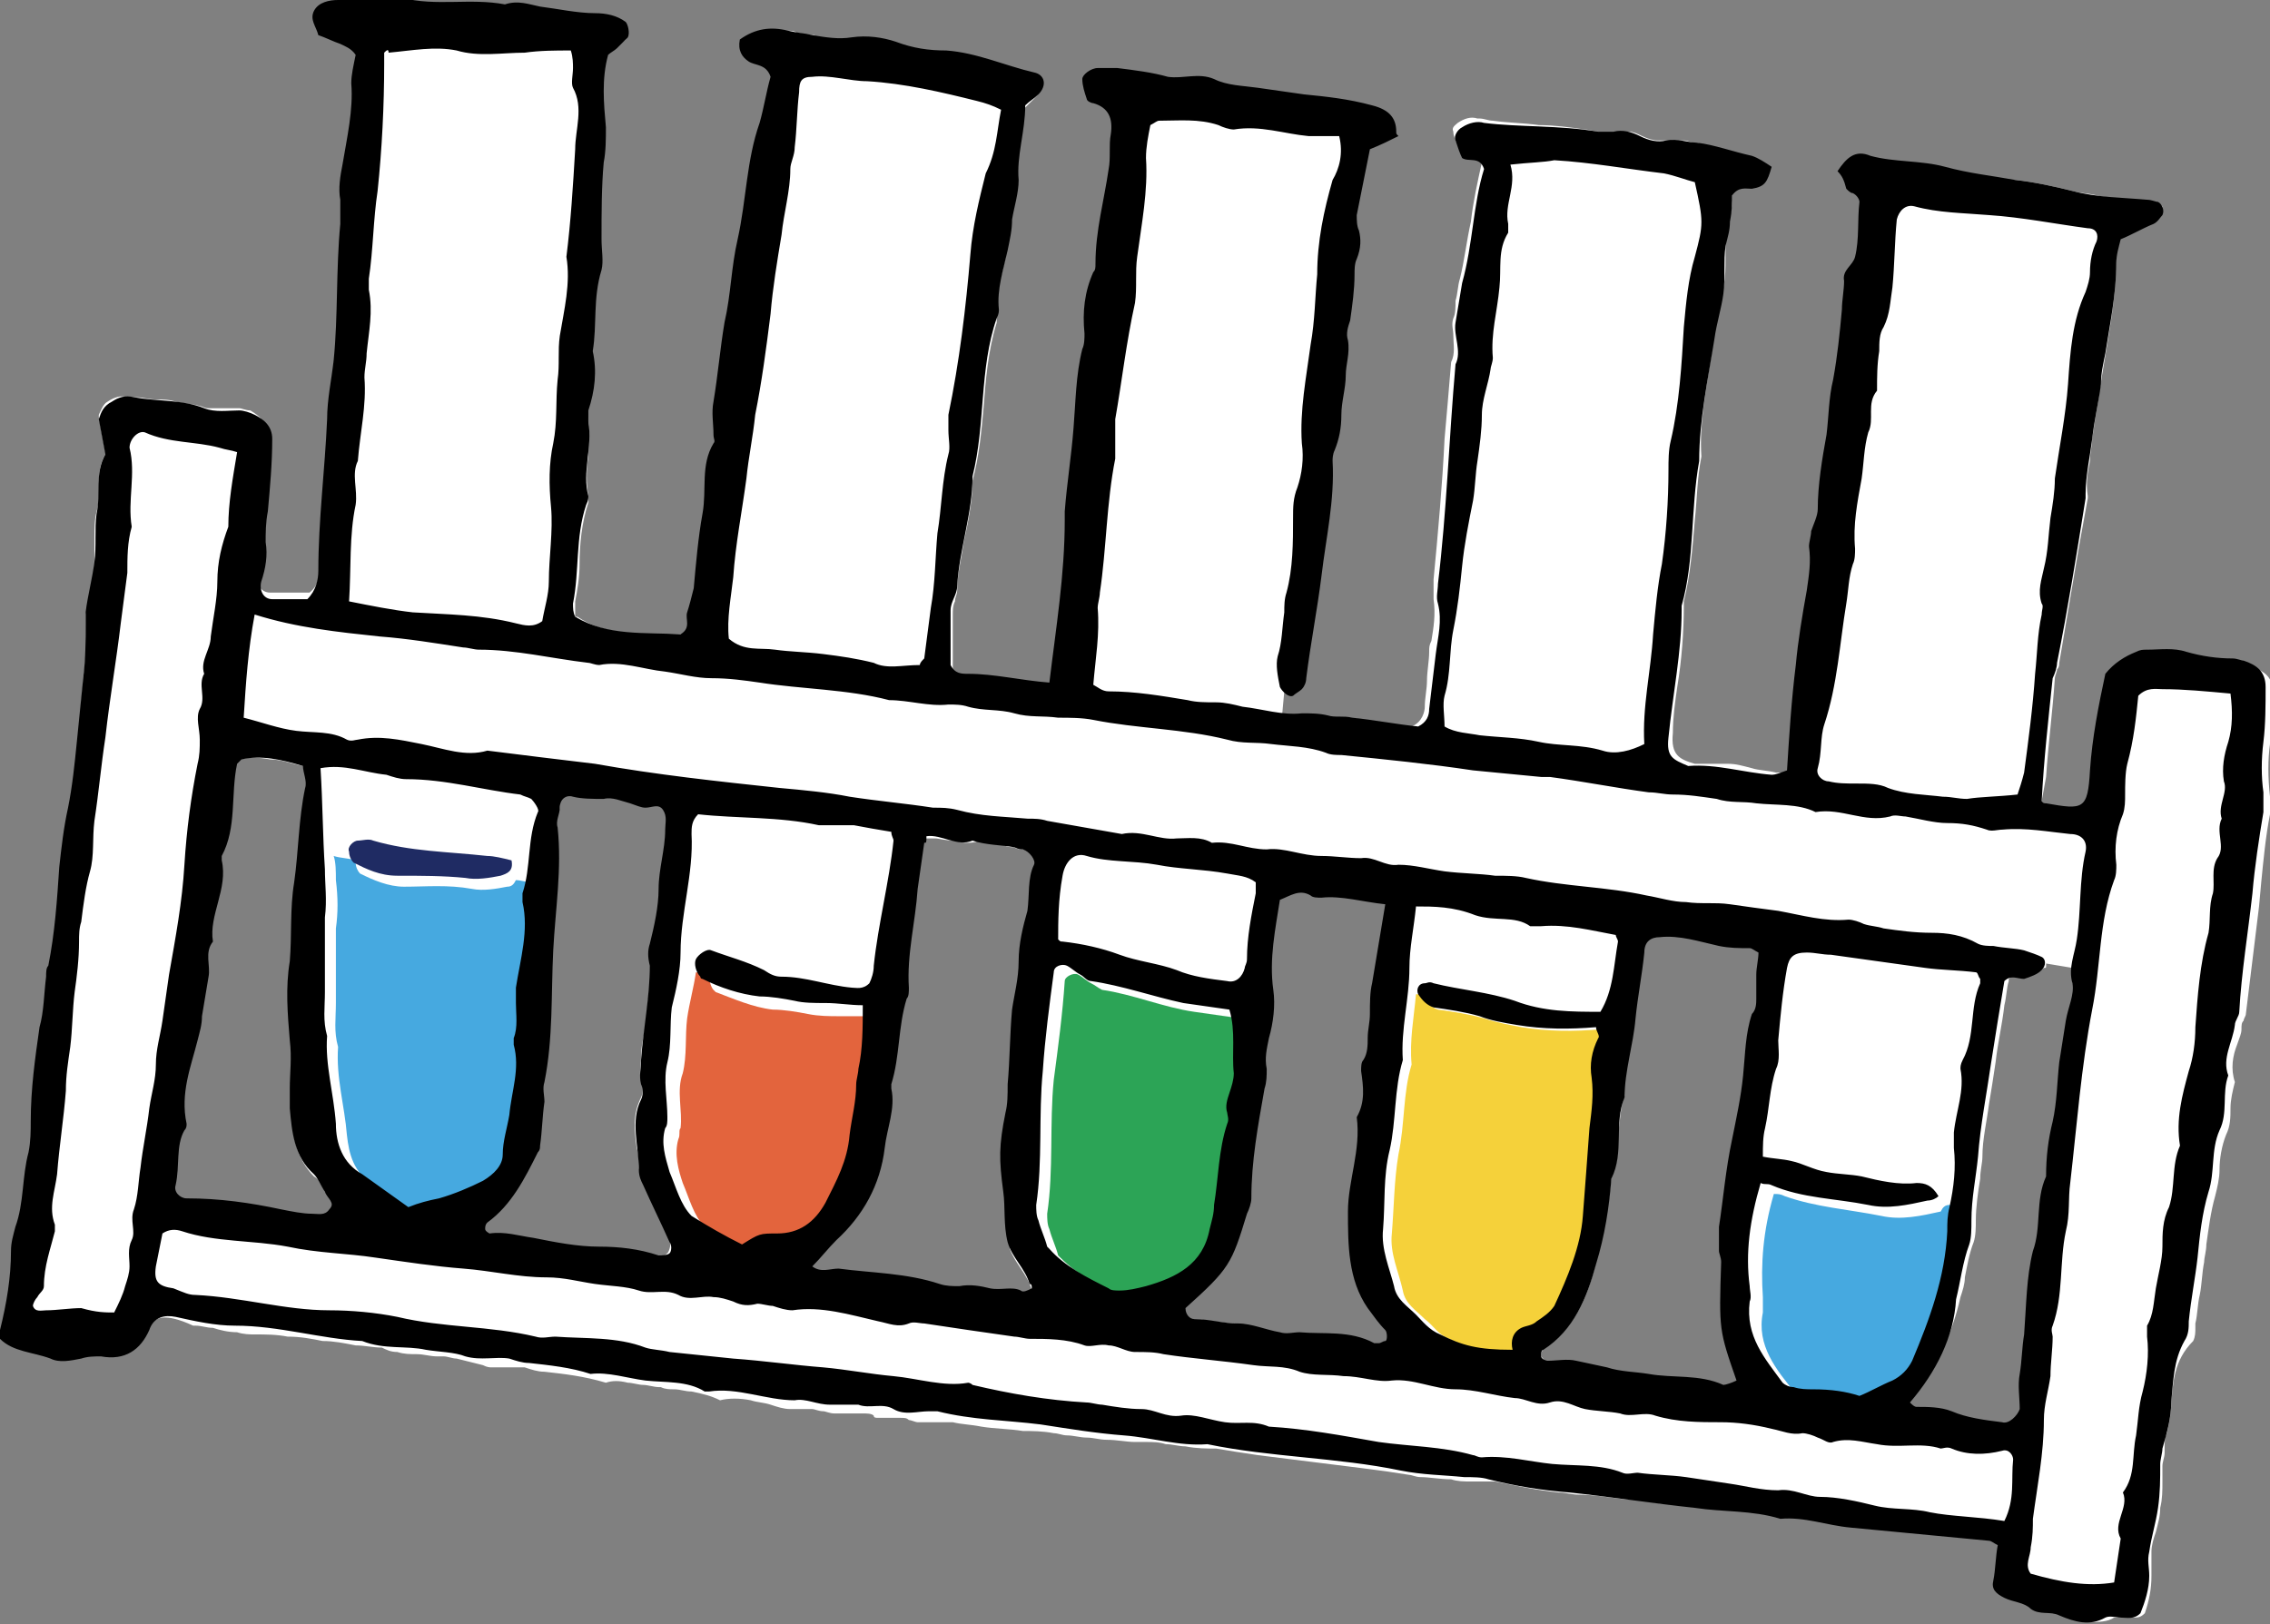 <?xml version="1.0" encoding="utf-8"?>
<!-- Generator: Adobe Illustrator 26.2.1, SVG Export Plug-In . SVG Version: 6.00 Build 0)  -->
<svg version="1.1" id="レイヤー_1" xmlns="http://www.w3.org/2000/svg" xmlns:xlink="http://www.w3.org/1999/xlink" x="0px"
	 y="0px" width="103.4px" height="74px" viewBox="0 0 103.4 74" style="enable-background:new 0 0 103.4 74;" xml:space="preserve">
<rect x="0" y="0" width="103.4" height="74" fill="#808080" stroke="none"/>
<style type="text/css">
	.st0{fill:#FFFFFF;}
	.st1{fill:#46A9E0;}
	.st2{fill:#F5D13A;}
	.st3{fill:#2CA456;}
	.st4{fill:#E3643D;}
	.st5{fill:#1F2B63;}
</style>
<g>
	<g>
		<path class="st0" d="M2.8,61.8c-0.1,0-0.2,0-0.3-0.1c-0.3-0.1-0.6-0.2-0.9-0.3c-0.5-0.1-1-0.2-1.4-0.6c0,0,0-0.1,0-0.1
			c0,0,0-0.1,0-0.1c0.3-1.2,0.5-2.4,0.5-3.6c0-0.3,0.1-0.7,0.2-1c0.2-0.6,0.3-1.3,0.4-1.9c0.1-0.5,0.1-1,0.2-1.5
			c0.1-0.5,0.1-0.9,0.1-1.4l0-0.1c0-1.5,0.2-2.9,0.4-4.3c0.1-0.5,0.1-1,0.1-1.5c0-0.3,0-0.5,0.1-0.8c0-0.2,0-0.4,0.1-0.5
			c0.2-1,0.3-2.1,0.4-3.1c0-0.5,0.1-1,0.1-1.4c0-0.2,0-0.4,0.1-0.5C3,38.3,3,37.5,3.2,36.8c0.2-0.8,0.2-1.6,0.3-2.3
			c0-0.2,0-0.5,0.1-0.7c0.1-0.5,0.1-1.1,0.1-1.6c0-0.5,0.1-0.9,0.1-1.4c0.1-0.5,0.1-1.1,0.1-1.6c0-0.2,0-0.5,0-0.7
			c0-0.1,0-0.1,0-0.2c0-0.1,0-0.2,0-0.3C4,27.6,4,27.3,4.1,27c0.1-0.5,0.2-1,0.2-1.5c0-0.3,0-0.7,0-1c0-0.4,0-0.8,0.1-1.2
			c0.1-0.3,0.1-0.7,0.1-1c0-0.6,0-1.1,0.3-1.6l0,0l0-0.1c-0.1-0.5-0.2-1-0.3-1.6c0,0,0-0.1,0-0.1c0.1-0.2,0.2-0.5,0.4-0.6
			c0.3-0.2,0.6-0.3,0.9-0.2l0.1,0c0.1,0,0.2,0,0.3,0c0.3,0,0.6,0.1,0.9,0.1c0.3,0,0.6,0,0.9,0.1c0.4,0.1,0.8,0.1,1.1,0.2
			c0.1,0,0.2,0.1,0.4,0.1c0.2,0,0.5,0,0.7,0c0.2,0,0.4,0,0.6,0c0,0,0.1,0,0.1,0c0.1,0,0.3,0.1,0.5,0.1c0.5,0.3,0.8,0.6,0.7,1l0,0.2
			c0,1-0.1,2-0.2,3c0,0.1,0,0.2,0,0.3c0,0.4-0.1,0.8,0,1.2c0.1,0.6,0,1.1-0.2,1.7c-0.1,0.2-0.1,0.5,0.1,0.6c0.1,0.2,0.3,0.3,0.5,0.3
			c0,0,0,0,0.1,0c0.4,0,0.7,0,1.1,0c0.2,0,0.6,0,0.6,0l0,0c0.5-0.4,0.5-1,0.5-1.5c0-1.2,0.1-2.3,0.2-3.5c0.1-1.1,0.2-2.3,0.2-3.4
			c0-0.6,0.1-1.3,0.2-1.9c0-0.3,0.1-0.5,0.1-0.8c0.1-1.1,0.2-2.2,0.2-3.2c0-1,0-2,0.1-2.9c0-0.3,0-0.7,0-1.1c0-0.5,0-1.1,0.1-1.6
			L15.8,7c0.2-1.1,0.4-2.2,0.4-3.3c0-0.3,0-0.5,0.1-0.8c0-0.1,0.1-0.3,0.1-0.5l0-0.1l-0.2-0.1C15.9,2,15.8,2,15.6,1.9
			c-0.3-0.1-0.6-0.2-0.9-0.3c0-0.1-0.1-0.2-0.1-0.3c-0.1-0.3-0.2-0.5-0.1-0.6c0.2-0.3,0.6-0.4,1-0.4l0.5,0c0.5,0,1.1,0,1.6-0.1
			l0.1,0c0.2,0,0.3,0,0.5,0c0,0,0.1,0,0.1,0c0.2,0,0.4,0.1,0.6,0.1c0.7,0.1,1.4,0.1,2,0.1c0.6,0,1.3,0,2,0.1l0.1,0l0,0
			c0.2-0.1,0.4-0.1,0.7,0c0.1,0,0.3,0,0.4,0.1c0.1,0,0.3,0.1,0.4,0.1c0.2,0,0.4,0.1,0.7,0.1c0.2,0,0.5,0.1,0.7,0.1
			c0.4,0.1,0.8,0.1,1.2,0.1c0.1,0,0.2,0,0.3,0c0.4,0,0.7,0.2,1,0.4c0.1,0.1,0.1,0.4,0.1,0.4C28.4,1.9,28.2,2,28,2.2
			c-0.1,0.1-0.2,0.1-0.3,0.2c0,0-0.2,0.1-0.2,0.1l0,0.1c-0.2,0.9-0.2,1.9-0.2,2.8c0,0.2,0,0.3,0,0.5c0,0.5,0,1-0.1,1.6
			c-0.1,0.8-0.1,1.7-0.1,2.5c0,0.3,0,0.6,0,0.9c0,0.2,0,0.3,0,0.5c0,0.3,0,0.6,0,0.9C27,13,27,13.7,27,14.4c0,0.5,0,1.1-0.1,1.6l0,0
			l0,0c0.2,0.8,0.1,1.7-0.1,2.6c-0.1,0.2,0,0.4,0,0.6c0.1,0.5,0,1.1,0,1.6c-0.1,0.6-0.1,1.2,0,1.8c0,0.1,0,0.2,0,0.3
			c-0.3,0.9-0.4,1.9-0.4,2.8c0,0.6-0.1,1.2-0.2,1.7c0,0.1,0,0.3,0,0.4c0,0.1,0,0.1,0,0.2l0,0.1l0.1,0c0.6,0.4,1.2,0.6,2,0.7
			c0.6,0.1,1.2,0.1,1.8,0.1c0.4,0,0.7,0,1.1,0l0,0l0,0c0.4-0.3,0.4-0.6,0.4-0.9c0-0.1,0-0.2,0-0.3l0.1-0.2c0.1-0.3,0.2-0.6,0.2-0.9
			c0.1-0.5,0.1-1,0.1-1.4c0.1-0.7,0.1-1.3,0.2-2c0.1-0.4,0.1-0.7,0.1-1.1c0-0.7,0-1.4,0.4-2.1c0.1-0.1,0.1-0.2,0.1-0.4l0-0.1
			c0-0.2,0-0.3,0-0.5c0-0.3,0-0.6,0-0.9c0.1-0.5,0.2-1,0.2-1.6c0.1-0.7,0.2-1.3,0.3-2c0.2-0.7,0.2-1.4,0.3-2.1
			c0.1-0.6,0.1-1.1,0.2-1.7c0.1-0.6,0.2-1.3,0.3-1.9c0.2-1.1,0.3-2.3,0.7-3.4c0.2-0.5,0.3-1,0.3-1.5c0-0.2,0.1-0.4,0.1-0.6l0,0l0,0
			c-0.1-0.5-0.5-0.6-0.8-0.7c-0.1,0-0.2-0.1-0.3-0.1c-0.3-0.2-0.4-0.4-0.3-0.7c0.5-0.4,1.2-0.5,1.9-0.4c0.1,0,0.1,0,0.2,0
			c0.1,0,0.3,0,0.4,0.1c0.2,0,0.4,0.1,0.6,0.1l0.2,0C37.3,2,37.7,2,37.8,2c0.3,0,0.7,0.1,1.1,0c0.4,0,0.7,0,1.1,0
			c0.3,0,0.6,0.1,0.8,0.2c0.5,0.2,1,0.3,1.6,0.4c0.2,0,0.5,0.1,0.7,0.1c0.1,0,0.2,0,0.3,0c0.9,0.1,1.8,0.4,2.6,0.7
			c0.4,0.1,0.7,0.2,1.1,0.3c0.1,0,0.3,0.1,0.3,0.2c0,0.1,0,0.3-0.2,0.5c-0.1,0.1-0.2,0.2-0.3,0.3c-0.1,0.1-0.1,0.1-0.2,0.2l-0.1,0
			l0,0.1c0,0.5-0.1,1.1-0.2,1.6c-0.1,0.6-0.2,1.2-0.2,1.9c0,0.3-0.1,0.6-0.1,1c-0.1,0.3-0.1,0.5-0.1,0.8c0,0.4-0.1,0.9-0.2,1.4
			c0,0.2-0.1,0.3-0.1,0.5c-0.2,0.7-0.4,1.5-0.3,2.2c0,0.1,0,0.2,0,0.3c-0.4,1.3-0.5,2.6-0.6,3.9c-0.1,1.1-0.2,2.2-0.5,3.3l0,0l0,0
			c0,0.9-0.2,1.9-0.4,2.8c-0.1,0.7-0.3,1.5-0.3,2.2c0,0.2-0.1,0.3-0.1,0.5c-0.1,0.2-0.1,0.4-0.1,0.6c0,0.6,0,1.2,0,1.8
			c0,0.2,0,0.5,0,0.7l0,0l0,0c0.1,0.3,0.4,0.4,0.7,0.5c0.1,0,0.2,0,0.2,0c0.5,0,1,0.1,1.3,0.1c0.2,0,0.4,0.1,0.6,0.1
			c0.2,0,0.4,0.1,0.7,0.1c0.4,0.1,0.7,0.1,1,0.1l0.1,0l0-0.1c0.1-0.5,0.1-0.9,0.2-1.4c0.3-2,0.5-4,0.6-6c0,0,0-0.1,0-0.1
			c0-0.1,0-0.1,0-0.2c0-0.4,0.1-0.8,0.1-1.3c0.1-0.8,0.2-1.7,0.3-2.5c0-0.3,0-0.6,0.1-1c0-0.9,0.1-1.7,0.4-2.6
			c0.1-0.3,0.1-0.5,0.1-0.8c-0.1-0.9,0-1.9,0.4-2.7c0.1-0.1,0.1-0.3,0.1-0.4c0-1.1,0.2-2.1,0.4-3.1c0.1-0.4,0.1-0.8,0.2-1.1
			C51,7.6,51,7.3,51,7c0-0.2,0-0.4,0-0.7c0-0.5,0-1.3-1-1.6c-0.1,0-0.2-0.1-0.2-0.1c-0.1-0.3-0.2-0.6-0.2-0.8c0-0.1,0.3-0.4,0.5-0.4
			c0.3,0,0.6,0,0.9,0c0.8,0.1,1.6,0.2,2.3,0.4c0,0,0.1,0,0.1,0c0.3,0,0.6,0,0.9,0c0.3,0,0.5-0.1,0.8,0c0.1,0,0.3,0.1,0.4,0.1
			c0.3,0.1,0.7,0.2,1,0.2c0.1,0,0.3,0,0.4,0c0.1,0,0.3,0,0.4,0l0.5,0.1c0.4,0.1,0.7,0.1,1.1,0.2c0.2,0,0.4,0.1,0.7,0.1l0.3,0
			c0.4,0,0.8,0.1,1.2,0.1c0.6,0.1,1.1,0.2,1.5,0.3c0.6,0.1,0.8,0.4,0.8,1c0,0.1,0,0.1,0,0.2l-1.2,0.6L62,7.7
			c-0.1,0.7-0.3,1.4-0.4,2.2c0,0.2,0,0.5,0,0.7l0,0.1c0.1,0.5,0.1,0.8-0.1,1.2c-0.1,0.3-0.1,0.6-0.1,0.8c0,0.7-0.1,1.4-0.2,2.1l0,0
			c0,0.1,0,0.1,0,0.2c-0.1,0.2-0.1,0.5-0.1,0.7c0.1,0.3,0,0.6,0,0.9c0,0.2-0.1,0.4-0.1,0.7c0,0.3,0,0.6-0.1,0.9
			c-0.1,0.3-0.1,0.6-0.1,0.9c0,0.6-0.1,1.1-0.3,1.5c-0.1,0.2-0.1,0.4-0.1,0.6c0.1,1.3-0.2,2.7-0.4,4c-0.1,0.4-0.1,0.8-0.2,1.2
			c-0.2,1.3-0.4,2.7-0.6,4L59.3,31c0,0.2-0.1,0.3-0.1,0.4c-0.1,0.1-0.2,0.2-0.4,0.2c0,0,0,0,0,0c0,0-0.1,0-0.1,0l-0.2-0.1l-0.1,1.1
			l0.2,0c0.2,0,0.4,0,0.5,0c0.3,0,0.5,0,0.7,0c0.2,0,0.3,0,0.4,0.1c0.1,0,0.1,0,0.2,0c0.2,0,0.3,0,0.5,0c0.2,0,0.3,0,0.4,0
			c0.4,0,0.8,0.1,1.2,0.2l1.8,0.2l0,0c0.5-0.2,0.6-0.7,0.6-0.9c0-0.4,0.1-0.8,0.1-1.2c0-0.4,0.1-0.9,0.1-1.3c0-0.2,0-0.3,0.1-0.5
			c0.1-0.6,0.2-1.2,0.1-1.9c0-0.2,0-0.4,0-0.7c0-0.1,0-0.1,0-0.2c0.2-2.1,0.4-4.3,0.5-6.4c0.1-1.1,0.2-2.3,0.3-3.5
			c0.2-0.4,0.1-0.8,0.1-1.2c0-0.3-0.1-0.5,0-0.8c0.1-0.2,0.1-0.5,0.1-0.8c0.1-0.3,0.1-0.7,0.2-1c0.2-0.8,0.3-1.7,0.5-2.6
			c0.1-0.9,0.3-1.8,0.5-2.7l0,0l0,0c-0.2-0.4-0.5-0.5-0.7-0.5c-0.1,0-0.2,0-0.3-0.1c0-0.1-0.1-0.1-0.1-0.2c-0.1-0.2-0.2-0.4-0.2-0.6
			c-0.1-0.2,0.1-0.3,0.2-0.4c0.3-0.2,0.6-0.3,0.9-0.2l0.1,0c0.2,0,0.4,0.1,0.6,0.1c0.7,0.1,1.4,0.1,2.1,0.2c0.7,0,1.4,0.1,2.1,0.2
			c0.2,0,0.4,0.1,0.7,0.1c0,0,0.1,0,0.1,0c0.2,0,0.5,0,0.7,0c0.2,0,0.4,0,0.5,0c0.2,0,0.4,0.1,0.6,0.2c0.2,0.1,0.5,0.2,0.7,0.2
			c0.2,0,0.4,0,0.6,0c0.2,0,0.4,0,0.6,0c0.2,0,0.3,0.1,0.5,0.1c0.1,0,0.2,0,0.3,0.1C78.2,6.7,79,7,79.8,7.2c0.2,0.1,0.4,0.2,0.6,0.3
			c0.1,0,0.1,0.1,0.2,0.1c-0.2,0.6-0.3,0.7-0.7,0.7c-0.1,0-0.1,0-0.2,0c-0.2,0-0.5,0-0.8,0.3l0,0c0,0,0,0.3,0,0.4
			c0,0.3,0,0.5-0.1,0.8c0,0.2,0,0.3-0.1,0.5c0,0.2-0.1,0.4-0.1,0.6c0,0.3,0,0.6,0,0.9c0,0.4,0,0.8-0.1,1.3c0,0.3-0.1,0.7-0.2,1
			c-0.1,0.3-0.1,0.6-0.2,1c-0.1,0.5-0.1,0.9-0.2,1.4c-0.2,1.4-0.5,2.8-0.4,4.3c-0.2,1-0.2,2-0.3,2.9c-0.1,1.2-0.2,2.5-0.5,3.7
			c0,0.1,0,0.1,0,0.2c0,1.2-0.1,2.5-0.3,3.7c-0.1,0.7-0.2,1.4-0.2,2.1c-0.1,1,0.3,1.2,1,1.4l0,0l0,0c0.4,0,0.9,0,1.5,0
			c0.4,0,0.7,0.1,1.1,0.2c0.3,0.1,0.7,0.1,1.1,0.2l0.2,0c0.2,0,0.4,0,0.5-0.1c0.1,0,0.1,0,0.2-0.1l0.1,0l0-0.1c0-0.5,0.1-1,0.1-1.5
			c0.1-1.1,0.2-2.1,0.3-3.2c0.1-1.1,0.2-2.2,0.5-3.4c0.1-0.7,0.2-1.3,0.1-2c0-0.1,0-0.3,0.1-0.5c0-0.1,0-0.1,0-0.2
			c0-0.1,0.1-0.2,0.1-0.4c0.1-0.2,0.2-0.5,0.2-0.7c0-0.9,0.2-1.7,0.3-2.6c0-0.3,0.1-0.6,0.1-0.8c0-0.3,0.1-0.6,0.1-0.9
			c0.1-0.5,0.1-1.1,0.2-1.6c0.2-0.9,0.3-1.9,0.4-3.3c0-0.1,0-0.3,0-0.4c0-0.3,0.1-0.6,0-0.9c0-0.2,0.1-0.4,0.2-0.6
			c0.1-0.1,0.2-0.3,0.3-0.5c0.1-0.5,0.1-1,0.1-1.5c0-0.3,0-0.7,0.1-1c0-0.2-0.2-0.5-0.5-0.5c-0.1,0-0.2-0.1-0.2-0.1
			C84.2,8.2,84.1,8,84,7.9c0,0-0.1-0.1-0.1-0.1c0.3-0.5,0.6-0.7,1.1-0.6c0.1,0,0.1,0,0.2,0c0.3,0.1,0.6,0.1,0.9,0.2
			c0.3,0,0.6,0.1,0.9,0.1c0.3,0,0.6,0,0.9,0.1c0.2,0,0.5,0.1,0.7,0.1c0.8,0.2,1.8,0.4,2.9,0.5l0.3,0c0.9,0.1,1.8,0.3,2.6,0.5
			c0.3,0.1,0.7,0.1,1.1,0.2C95.9,9,96.3,9,96.7,9.1c0.4,0,0.7,0.1,1.1,0.1c0.1,0,0.2,0,0.4,0.1c0.1,0,0.1,0,0.2,0
			c0,0,0.1,0.1,0.1,0.1c0,0.1,0,0.2,0,0.2l-0.1,0.1c-0.1,0.1-0.1,0.2-0.2,0.3c-0.3,0.2-0.7,0.3-1.1,0.5c-0.1,0.1-0.3,0.1-0.4,0.2
			l-0.1,0l0,0.1c0,0.1-0.1,0.2-0.1,0.3c-0.1,0.3-0.1,0.5-0.1,0.8c0,1.2-0.2,2.5-0.4,3.7l-0.3,1.8c0,0.2-0.1,0.4-0.1,0.7
			c-0.1,0.6-0.2,1.2-0.3,1.9c0,0.3-0.1,0.6-0.1,1c-0.1,0.5-0.2,1-0.1,1.6c0,0,0,0.1,0,0.1l0,0l-0.4,2.2c-0.3,1.8-0.6,3.5-0.9,5.3
			c0,0.1,0,0.2-0.1,0.3c0,0.1-0.1,0.3-0.1,0.4c-0.1,1.5-0.3,3-0.4,4.5L93,36.5l0.1,0.1c0,0,0.1,0,0.1,0.1c0.1,0,0.1,0.1,0.2,0.1
			c0.3,0.1,0.6,0.1,0.8,0.1c0.5,0.1,0.8,0,1-0.1c0.3-0.2,0.4-0.7,0.5-1.6c0.1-1,0.3-2.1,0.4-3c0.1-0.4,0.1-0.9,0.2-1.3
			c0.4-0.5,0.9-0.7,1.3-0.9c0.2-0.1,0.3-0.1,0.5-0.1c0.2,0,0.3,0,0.5,0c0.3,0,0.7,0,1,0c0.1,0,0.2,0,0.3,0.1
			c0.4,0.1,0.7,0.2,1.1,0.2c0.3,0,0.7,0.1,1,0.1c0,0,0,0,0.1,0c0.1,0,0.2,0.1,0.4,0.1l0.1,0c0.6,0.2,0.9,0.5,0.9,1
			c0,0.2,0,0.5,0,0.7c0,0.6,0,1.2-0.1,1.8c-0.1,0.7-0.1,1.5,0,2.4c0,0.3,0,0.6,0,0.8c-0.2,1-0.3,2.1-0.4,3.1l-0.1,1.1
			c-0.2,1.6-0.4,3.3-0.6,4.9c0,0.1-0.1,0.2-0.1,0.3c-0.1,0.1-0.1,0.2-0.1,0.4c0,0.2-0.1,0.4-0.2,0.7c-0.2,0.5-0.3,1.1-0.1,1.7
			c-0.1,0.4-0.2,0.8-0.2,1.2c0,0.4,0,0.8-0.2,1.2c-0.2,0.5-0.3,1.1-0.3,1.6c0,0.4-0.1,0.8-0.2,1.2c-0.2,0.7-0.3,1.5-0.4,2.2
			c0,0.3-0.1,0.6-0.1,0.8c-0.1,0.5-0.1,1-0.2,1.5c-0.1,0.4-0.1,0.9-0.2,1.3c0,0.1,0,0.2,0,0.2c0,0.2,0,0.4-0.1,0.6
			C99,62,99,63,98.9,63.9c0,0.5-0.1,1-0.2,1.4c-0.1,0.2-0.1,0.4-0.1,0.7l0,0.2c0,0.2-0.1,0.4-0.1,0.6c0,0.2,0,0.5,0,0.7
			c0,0.4,0,0.8-0.1,1.2c0,0.4-0.1,0.7-0.2,1.1c-0.1,0.3-0.2,0.6-0.2,0.9c0,0.2,0,0.5,0,0.7c0,0.1,0,0.3,0,0.4c0,0.6-0.1,1.1-0.3,1.7
			c-0.2,0.2-0.3,0.2-0.6,0.2l-0.1,0c0,0-0.1,0-0.1,0l-0.2,0c-0.1,0-0.3,0-0.4,0c-0.3,0.2-0.7,0.2-1.1,0.2c-0.3,0-0.5-0.1-0.9-0.3
			c-0.1,0-0.2-0.1-0.3-0.1c-0.1,0-0.2,0-0.3,0c-0.1,0-0.2,0-0.3,0c-0.2,0-0.3-0.1-0.4-0.2c-0.2-0.2-0.5-0.3-0.8-0.4
			c-0.1,0-0.3-0.1-0.4-0.1c-0.4-0.1-0.5-0.3-0.4-0.7c0-0.4,0.1-0.8,0.1-1.1l0.1-0.5l-0.1-0.1c-0.1,0-0.1-0.1-0.1-0.1
			c-0.1-0.1-0.2-0.1-0.3-0.1l-0.6-0.1c-1.9-0.2-3.8-0.4-5.8-0.6c-0.1,0-0.2,0-0.3,0c-0.3,0-0.6-0.1-0.9-0.2
			c-0.3-0.1-0.6-0.1-0.9-0.2c-0.4-0.1-0.8-0.1-1.1,0c-0.3-0.1-0.7-0.2-1.1-0.2c-0.5-0.1-0.9-0.1-1.4-0.1c-0.4,0-0.9,0-1.4-0.1
			l-0.3,0c-0.6-0.1-1.1-0.2-1.7-0.2c-0.6-0.1-1.1-0.2-1.7-0.2c-0.8-0.1-1.4-0.2-2-0.2c-0.3,0-0.6-0.1-0.9-0.1
			c-1-0.1-1.9-0.3-2.9-0.5c-0.1,0-0.1,0-0.2,0c-0.2,0-0.3,0-0.5,0c-0.1,0-0.2,0-0.4,0c-0.3,0-0.6,0-0.9-0.1c-0.5,0-1-0.1-1.4-0.1
			c-0.2,0-0.4-0.1-0.5-0.1c-0.6-0.1-1.3-0.2-2.1-0.3c-0.8-0.1-1.6-0.2-2.4-0.3c-0.8-0.1-1.6-0.2-2.4-0.3c-0.7-0.1-1.3-0.2-1.9-0.3
			l0,0l0,0c-0.4,0-0.9,0-1.4-0.1c-0.3,0-0.6-0.1-0.9-0.1c-0.3-0.1-0.6-0.1-0.9-0.1c-0.2,0-0.3,0-0.5,0c-0.4,0-0.8-0.1-1.3-0.1
			c-0.3,0-0.6-0.1-0.9-0.1c-0.3,0-0.6-0.1-0.9-0.1c-0.2,0-0.4-0.1-0.6-0.1c-0.5-0.1-1-0.1-1.4-0.1c-0.6-0.1-1.3-0.1-1.9-0.2
			c-0.5-0.1-0.9-0.1-1.3-0.2c0,0,0,0-0.1,0c-0.1,0-0.1,0-0.2,0c0,0-0.1,0-0.1,0c-0.2,0-0.4,0-0.6,0c-0.2,0-0.4,0-0.6,0
			c-0.1,0-0.3-0.1-0.4-0.1c-0.1-0.1-0.2-0.1-0.4-0.1c-0.2,0-0.3,0-0.5,0c-0.2,0-0.3,0-0.5,0c-0.1,0-0.2,0-0.2-0.1
			c-0.1-0.1-0.3-0.1-0.5-0.1c-0.3,0-0.5,0-0.8,0l-0.2,0c-0.1,0-0.2,0-0.3,0c-0.2,0-0.4-0.1-0.5-0.1c-0.2,0-0.4-0.1-0.5-0.1
			c-0.1,0-0.2,0-0.3,0c-0.2,0-0.4,0-0.7,0c-0.3,0-0.6-0.1-0.9-0.2c-0.3-0.1-0.6-0.1-0.9-0.2c-0.5-0.1-1-0.1-1.4,0c0,0,0,0,0,0
			c0,0,0,0,0,0c-0.4-0.2-0.8-0.3-1.3-0.4c-0.3,0-0.5-0.1-0.8-0.1c-0.2,0-0.4,0-0.6-0.1l-0.1,0c-0.2,0-0.5-0.1-0.7-0.1
			c-0.2,0-0.5-0.1-0.7-0.1c-0.4-0.1-0.7-0.1-1,0c-1-0.3-1.9-0.4-2.8-0.5c-0.3,0-0.6-0.1-0.9-0.2c0,0-0.1,0-0.1,0c-0.3,0-0.5,0-0.7,0
			c-0.2,0-0.5,0-0.7,0c-0.1,0-0.2,0-0.4-0.1c-0.4-0.1-0.8-0.2-1.2-0.3c-0.2,0-0.4-0.1-0.6-0.1c-0.1,0-0.2,0-0.3,0
			c-0.3,0-0.6-0.1-0.9-0.1c-0.3,0-0.6,0-0.9-0.1c-0.3,0-0.5-0.1-0.7-0.2l0,0l0,0c-0.4,0-0.8-0.1-1.2-0.1c-0.5-0.1-1-0.2-1.5-0.2
			c-0.5-0.1-1-0.2-1.6-0.2c-0.5-0.1-1-0.1-1.5-0.1c-0.2,0-0.5,0-0.8-0.1c-0.4,0-0.8-0.1-1.1-0.2c-0.3,0-0.5-0.1-0.8-0.1l-0.1,0
			C7.5,59.8,7,60,6.8,60.5c-0.4,0.9-1,1.2-2,1.1c0,0,0,0,0,0c-0.3,0-0.6,0-0.9,0.1l-0.2,0C3.4,61.8,3.1,61.8,2.8,61.8L2.8,61.8z
			 M9.5,42.9c-0.3,0.3-0.2,0.7-0.2,1c0,0.2,0,0.4,0,0.5c-0.1,0.6-0.2,1.3-0.3,1.8C9,46.6,9,46.8,8.9,47c0,0.1-0.1,0.2-0.1,0.3
			c-0.1,0.3-0.1,0.6-0.2,0.9c-0.2,0.9-0.5,1.9-0.3,3c0,0.1,0,0.2,0,0.2c-0.3,0.5-0.3,1-0.4,1.5c0,0.3-0.1,0.7-0.1,1
			c0,0.2,0,0.3,0.1,0.5c0.1,0.2,0.3,0.3,0.5,0.3c0,0,0.1,0,0.1,0c0.8,0,1.6,0.1,2.4,0.2c0.6,0.1,1.2,0.2,1.8,0.3
			c0.2,0,0.4,0.1,0.6,0.1c0.3,0,0.5,0.1,0.8,0.1c0,0,0.1,0,0.1,0c0.3,0,0.6,0,0.8-0.2c0.3-0.4,0-0.6-0.1-0.8c0,0-0.1-0.1-0.1-0.1
			c0-0.1-0.1-0.2-0.1-0.2c-0.1-0.2-0.2-0.4-0.4-0.5c-0.8-0.8-1-1.9-1-2.9c0-0.3,0-0.6,0-0.9c0-0.2,0-0.5,0-0.7c0-0.5,0.1-1,0-1.5
			c-0.1-1.3-0.2-2.5,0-3.6c0.1-0.6,0.1-1.2,0.1-1.7c0-0.6,0-1.3,0.1-1.9c0-0.4,0.1-0.8,0.1-1.3c0.1-1,0.2-2,0.4-3
			c0.1-0.3,0-0.5,0-0.8c0-0.1,0-0.2-0.1-0.3l0-0.1l-0.1,0c-0.5-0.1-1-0.3-1.5-0.3c-0.5-0.1-1-0.1-1.4,0l0,0l0,0c0,0-0.1,0.1-0.1,0.1
			c-0.1,0.1-0.1,0.1-0.1,0.2c-0.1,0.6-0.2,1.1-0.2,1.7c-0.1,0.9-0.1,1.7-0.5,2.5c0,0.1,0,0.2,0,0.3c0.1,0.6,0,1.2-0.2,1.9
			C9.6,41.7,9.4,42.3,9.5,42.9z M23,56.3c0.3,0,0.5,0.1,0.8,0.1l0.3,0.1c0.6,0.1,1.1,0.2,1.7,0.3c0.5,0.1,0.9,0.1,1.3,0.1
			c0.4,0,0.9,0,1.4,0.1c0.4,0.1,0.8,0.1,1.2,0.3c0,0,0.1,0,0.1,0c0.2,0,0.4,0,0.6-0.2c0.1-0.1,0.2-0.5,0.1-0.7
			c-0.2-0.5-0.5-1-0.7-1.5c-0.2-0.4-0.3-0.7-0.5-1.1l0-0.1c-0.1-0.2-0.2-0.4-0.2-0.5c0-0.3,0-0.6-0.1-0.9c-0.1-0.8-0.2-1.5,0.2-2.3
			c0.1-0.2,0.1-0.5,0-0.8c-0.1-0.3,0-0.7,0-1c0-0.5,0.1-0.9,0.2-1.4c0.1-1,0.2-2,0.3-3c0-0.2,0-0.4,0.1-0.6c0,0,0-0.1,0-0.1l0.1,0
			l0-0.2c0-0.3,0.1-0.5,0.1-0.8c0.1-0.6,0.2-1.2,0.2-1.8c0-0.5,0.1-1,0.2-1.4c0.1-0.4,0.1-0.8,0.2-1.2c0-0.1,0-0.1,0-0.2
			c0-0.3,0.1-0.5-0.1-0.8c-0.1-0.1-0.2-0.2-0.4-0.2c-0.1,0-0.3,0-0.4,0.1c-0.1,0-0.2,0-0.2,0c0,0,0,0,0,0c-0.1,0-0.2-0.1-0.3-0.1
			c-0.1,0-0.2-0.1-0.3-0.1c-0.1,0-0.2-0.1-0.3-0.1c-0.2-0.1-0.4-0.1-0.6-0.1c-0.1,0-0.2,0-0.3,0c-0.3,0-0.6,0-0.9,0
			c-0.2,0-0.3-0.1-0.5-0.1c0,0-0.1,0-0.1,0c-0.4,0-0.7,0.2-0.7,0.6c0,0.1,0,0.2-0.1,0.3c0,0.2-0.1,0.4-0.1,0.7
			c0.2,1.3,0,2.5-0.1,3.8c-0.1,0.6-0.1,1.2-0.1,1.8c0,0.6,0,1.2-0.1,1.7c0,1.4-0.1,2.8-0.3,4.2c0,0.2,0,0.4,0,0.6c0,0.1,0,0.2,0,0.4
			c-0.1,0.6-0.1,1.2-0.2,2c0,0.1,0,0.2-0.1,0.3L24,52.8c-0.6,1.1-1.1,2.1-2.1,2.7c-0.1,0.1-0.2,0.3-0.2,0.5c0,0.1,0.2,0.3,0.4,0.3
			l0,0l0,0C22.5,56.3,22.7,56.3,23,56.3z M42.6,38.2c-0.1,0-0.3,0-0.4,0c-0.1,0-0.1,0-0.2,0.1l-0.1,0l-0.1,0l0,0.1
			c0,0.2-0.1,0.4-0.1,0.7c-0.1,0.5-0.1,1-0.2,1.5c0,0.5-0.1,1-0.2,1.5c-0.1,1-0.3,2-0.2,3.1c0,0.2,0,0.3-0.1,0.5
			c-0.2,0.6-0.3,1.3-0.3,1.9c-0.1,0.7-0.2,1.4-0.4,2c0,0.1,0,0.2,0,0.3c0.1,0.6,0,1.1-0.2,1.7c-0.1,0.3-0.2,0.6-0.2,1
			c-0.2,1.6-0.9,2.9-2.2,4.1c-0.4,0.4-0.7,0.7-1.1,1.2l-0.1,0.1l0.1,0.1c0.1,0.1,0.3,0.2,0.5,0.2c0.2,0,0.3,0,0.5,0
			c0.1,0,0.3,0,0.4,0c0.1,0,0.3,0,0.4,0.1c0.4,0.1,0.8,0.1,1.2,0.1c0.4,0,0.8,0.1,1.2,0.1c0.7,0.1,1.3,0.2,1.8,0.4
			c0.2,0,0.3,0.1,0.5,0.1c0.2,0,0.3,0,0.5,0c0.3,0,0.6,0,0.9,0c0.2,0,0.3,0.1,0.5,0.1c0.1,0,0.1,0,0.2,0c0.2,0,0.3,0,0.5,0
			c0.2,0,0.3,0,0.4,0c0.1,0,0.2,0,0.3,0.1c0,0,0.1,0,0.1,0c0.1,0,0.2,0,0.3-0.1c0,0,0.1,0,0.1,0l0.2,0l-0.1-0.3c0-0.1,0-0.1,0-0.1
			c-0.1-0.4-0.3-0.7-0.5-1c-0.2-0.3-0.4-0.6-0.5-0.9C46,56.3,46,55.9,46,55.4c0-0.3,0-0.6,0-0.9c-0.2-1.5-0.2-2.1,0.1-3.5
			c0.1-0.3,0.1-0.7,0.1-1l0-0.3c0-0.4,0-0.8,0.1-1.2c0-0.7,0.1-1.5,0.2-2.3c0-0.3,0.1-0.7,0.1-1c0.1-0.4,0.1-0.8,0.2-1.2
			c0-0.6,0.2-1.3,0.3-1.9l0.1-0.4c0.1-0.3,0.1-0.5,0.1-0.8c0-0.5,0-0.9,0.2-1.3c0.1-0.1,0-0.3,0-0.4c-0.1-0.2-0.3-0.4-0.6-0.5
			c0,0-0.1,0-0.1,0l-0.1,0c0,0-0.1,0-0.1,0c-0.1,0-0.3,0-0.4-0.1c-0.2,0-0.3,0-0.5-0.1c-0.2,0-0.3,0-0.5-0.1c-0.2,0-0.4-0.1-0.6-0.1
			l0,0l0,0c-0.2,0.1-0.4,0.1-0.6,0.1c-0.2,0-0.4-0.1-0.5-0.1C43,38.3,42.8,38.2,42.6,38.2z M56.7,60.4c0.3,0,0.6,0.1,0.9,0.2
			c0.2,0.1,0.5,0.2,0.7,0.2c0,0,0.1,0,0.1,0c0.2,0,0.3,0,0.5,0c0.1,0,0.2,0,0.3,0c0.3,0,0.5,0,0.8,0c0.4,0,0.9,0,1.3,0.1
			c0.5,0.1,0.9,0.2,1.2,0.4c0,0,0.1,0,0.1,0c0.1,0,0.1,0,0.2,0c0.1,0,0.3-0.1,0.4-0.1c0.1,0,0.1-0.1,0.2-0.2c0-0.1,0-0.4-0.1-0.5
			c-0.1-0.1-0.2-0.2-0.3-0.3c-0.2-0.2-0.4-0.4-0.5-0.7c-0.8-1.3-0.9-2.7-0.9-4.3c0-0.6,0.1-1.2,0.2-1.9c0.1-0.8,0.3-1.6,0.2-2.4
			c0.4-0.7,0.3-1.5,0.2-2.2c0-0.1,0-0.3,0.1-0.4c0.2-0.4,0.2-0.8,0.3-1.1c0-0.1,0-0.3,0-0.4c0-0.2,0-0.4,0-0.7c0-0.5,0-0.9,0.1-1.4
			l0,0c0.2-0.9,0.3-1.7,0.5-2.6c0.1-0.3,0.2-1.1,0.2-1.1l-0.3,0c-0.3,0-0.6-0.1-0.9-0.1c-0.3-0.1-0.6-0.1-0.9-0.1
			c-0.4-0.1-0.8-0.1-1.1,0c0,0-0.1,0-0.1,0c-0.1,0-0.2,0-0.3-0.1c-0.1-0.1-0.3-0.1-0.4-0.1c-0.4,0-0.7,0.1-1,0.2
			c-0.1,0-0.3,0.1-0.3,0.1L58.2,41c-0.2,1.3-0.4,2.6-0.3,3.9c0.1,0.6,0,1.4-0.2,2.1c-0.1,0.6-0.2,1-0.1,1.5c0,0.3,0,0.6-0.1,0.8
			c-0.1,0.3-0.1,0.6-0.2,1c-0.2,1.3-0.5,2.7-0.5,4.1c0,0.2-0.1,0.3-0.1,0.5l0,0.1c-0.8,2.5-0.9,2.7-2.8,4.4l-0.1,0l0,0.1
			c0,0.3,0.2,0.6,0.5,0.6l0,0c0.2,0,0.5,0,0.7,0.1c0.4,0,0.9,0.1,1.3,0.1C56.5,60.3,56.6,60.4,56.7,60.4z M88.2,64.2
			c0.2,0,0.5,0.1,0.7,0.2c0.5,0.2,1.1,0.3,1.7,0.4c0.2,0,0.4,0.1,0.6,0.1c0,0,0,0,0,0c0.2,0,0.4,0,0.6-0.2c0.2-0.2,0.3-0.4,0.3-0.6
			c0-0.2,0-0.4,0-0.6c0-0.4,0-0.7,0-1c0.1-0.5,0.1-1,0.2-1.5c0-0.1,0-0.2,0-0.3c0-0.2,0-0.4,0-0.6c0-1,0.1-2.1,0.4-3.1
			c0.2-0.5,0.2-1.1,0.3-1.6c0-0.6,0.1-1.2,0.3-1.7l0,0l0,0c0-0.8,0.1-1.6,0.3-2.5c0.1-0.6,0.2-1.3,0.2-1.9c0-0.3,0-0.5,0.1-0.8
			c0.1-0.6,0.1-1.3,0.3-1.9c0-0.2,0.1-0.3,0.1-0.5c0.1-0.5,0.2-0.9,0.1-1.4c0-0.2-0.1-0.3,0-0.5l0-0.1l-1.2-0.2l0,0.1
			c0,0.1,0,0.1-0.1,0.1c-0.2,0.2-0.4,0.3-0.7,0.3c0,0-0.1,0-0.1,0c0,0-0.1,0-0.1,0c0,0-0.1,0-0.1,0c-0.2,0-0.4,0-0.6,0.2l0,0l0,0.1
			c-0.1,0.3-0.1,0.7-0.2,1.1c-0.1,0.9-0.3,1.7-0.4,2.6c-0.1,0.7-0.2,1.3-0.3,1.9c-0.1,0.8-0.3,1.6-0.3,2.4c0,0.3-0.1,0.6-0.1,1
			c-0.1,0.6-0.2,1.3-0.2,1.9c0,0.3,0,0.7-0.1,1c-0.2,0.5-0.3,1.1-0.4,1.6c0,0.3-0.1,0.6-0.2,0.9c-0.4,1.8-1.2,3.4-2.3,4.7l-0.1,0.1
			L87,64c0,0,0.1,0,0.1,0.1c0.1,0.1,0.2,0.1,0.3,0.1l0.2,0C87.7,64.2,88,64.2,88.2,64.2z M77.3,62.9c0.5,0.1,0.9,0.2,1.2,0.3
			c0,0,0.1,0,0.1,0c0.1,0,0.2,0,0.4-0.1c0.1,0,0.2-0.1,0.3-0.1l0.2,0l-0.1-0.2c-0.8-2.3-0.8-2.3-0.6-5.4c0-0.1,0-0.2,0-0.3
			c0-0.1,0-0.2,0-0.2l0-0.2c0-0.3,0-0.6,0-0.9c0.2-1.6,0.4-2.8,0.6-3.9c0.1-0.4,0.1-0.7,0.2-1.1c0.1-0.6,0.3-1.2,0.3-1.8l0-0.2
			c0.1-0.9,0.1-1.8,0.4-2.6c0.1-0.2,0.1-0.4,0.1-0.7l0-0.1c0-0.2,0-0.3,0-0.5c0-0.2,0-0.4,0-0.6c0-0.2,0-0.5,0.1-0.7
			c0-0.1,0-0.2,0-0.3l0-0.1l-0.1-0.1c-0.1,0-0.1-0.1-0.1-0.1C80,43.1,79.9,43,79.8,43l0,0l0,0c-0.3,0-0.5,0-0.8,0
			c-0.2,0-0.3-0.1-0.5-0.1l-0.3-0.1c-0.4-0.1-0.9-0.2-1.4-0.3c-0.4-0.1-0.7-0.1-1.1,0c-0.5,0-0.8,0.3-0.9,0.8c-0.2,1.1-0.3,2-0.4,3
			c0,0.5-0.1,1-0.2,1.5c-0.1,0.7-0.3,1.4-0.2,2.1c-0.2,0.6-0.2,1.2-0.3,1.8c0,0.7,0,1.3-0.3,1.9l0,0l0,0c-0.1,1.3-0.4,2.7-0.7,3.9
			c-0.4,1.7-1,3-2.3,3.8c-0.1,0.1-0.2,0.3-0.2,0.5c0.1,0.1,0.2,0.3,0.4,0.3l0,0c0.2,0,0.3,0,0.5,0c0.2,0,0.4,0,0.6,0
			c0,0,0.1,0,0.1,0c0.2,0,0.4,0.1,0.6,0.1c0.3,0.1,0.5,0.1,0.8,0.2c0.2,0.1,0.4,0.1,0.7,0.1c0.2,0,0.4,0,0.5,0.1
			c0.2,0,0.3,0,0.5,0.1c0.1,0,0.3,0,0.4,0.1c0.3,0,0.7,0.1,1,0.1C76.6,62.8,77,62.8,77.3,62.9z"/>
	</g>
	<g>
		<path class="st1" d="M88.8,54.9c0.2,0,0.5,0.1,0.7,0.1c0,0.2-0.1,0.3-0.1,0.5c-0.1,0.3-0.1,0.7-0.1,1.1c-0.1,2.1-0.8,4-1.6,5.9
			c-0.2,0.4-0.5,0.7-0.9,0.9c-0.5,0.3-1,0.5-1.5,0.7c-0.7-0.2-1.4-0.3-2.1-0.3c-0.3,0-0.6,0-0.9-0.1c-0.2,0-0.4-0.1-0.5-0.2
			c-0.9-1.1-1.8-2.2-1.5-3.7c0-0.2,0-0.5,0-0.7c-0.1-1.5,0-3,0.5-4.7c0.2,0,0.3,0,0.5,0.1c1.4,0.5,2.9,0.6,4.4,0.9
			c0.9,0.2,1.8,0,2.7-0.2C88.5,55,88.6,54.9,88.8,54.9z"/>
		<path class="st2" d="M72.5,55.6c-0.1,1.5-0.7,2.8-1.3,4.1c-0.1,0.3-0.5,0.5-0.8,0.7c-0.2,0.1-0.5,0.2-0.7,0.3
			c-0.4,0.2-0.5,0.6-0.4,1c-1.6,0-2.2-0.2-3.3-0.7c-0.5-0.2-0.7-0.6-1.1-0.9c-0.4-0.4-0.9-0.7-1-1.3c-0.2-0.9-0.6-1.7-0.5-2.6
			c0.1-1.2,0.1-2.4,0.3-3.6c0.3-1.4,0.2-2.8,0.6-4.1c-0.1-1.1,0.1-2.1,0.2-3.2c0.1,0,0.2,0,0.3,0c0,0,0,0.1,0,0.1
			c0.2,0.3,0.4,0.5,0.7,0.6c0.7,0.1,1.4,0.2,2.1,0.4c0.6,0.2,1.2,0.3,1.7,0.4c1.2,0.2,2.4,0.2,3.6,0.1c0.1,0.2,0.2,0.4,0.1,0.5
			c-0.3,0.6-0.4,1.2-0.3,1.8c0.1,0.8,0,1.6-0.1,2.3C72.8,53,72.6,54.3,72.5,55.6z"/>
		<path class="st3" d="M56.4,51.1c0.1,0.2,0.1,0.4,0,0.5c-0.4,1.2-0.4,2.5-0.6,3.7c-0.1,0.4-0.2,0.7-0.2,1.1
			c-0.3,1.6-1.4,2.3-2.9,2.6c-0.4,0.1-0.8,0.2-1.2,0.2c-0.2,0-0.4,0-0.5-0.1c-0.9-0.5-1.9-1-2.7-1.8c0,0-0.1-0.1-0.1-0.1
			c-0.1-0.4-0.3-0.8-0.4-1.2c-0.1-0.2-0.1-0.5-0.1-0.7c0.3-2,0.1-4.1,0.3-6.1c0.2-1.5,0.4-3,0.5-4.5c0-0.2,0.4-0.4,0.6-0.3
			c0.2,0.1,0.4,0.3,0.6,0.4c0.2,0.1,0.3,0.2,0.5,0.3c1.4,0.2,2.8,0.8,4.2,1c0.7,0.1,1.4,0.2,2.1,0.3c0.3,1,0.1,2,0.1,3
			c0,0.3-0.1,0.6-0.2,0.9C56.3,50.5,56.3,50.8,56.4,51.1z"/>
		<path class="st4" d="M39.9,46.3c0,1,0,1.9-0.2,2.9c0,0.2-0.1,0.5-0.1,0.7c0,0.8-0.2,1.5-0.3,2.3c-0.1,1.1-0.6,2.1-1.1,3.1
			c-0.4,0.9-1.2,1.4-2.2,1.4c-0.8,0-0.8,0.1-1.6,0.5c-0.8-0.4-1.5-0.9-2.3-1.3c-0.5-0.5-0.7-1.3-1-2c-0.2-0.6-0.4-1.3-0.2-2
			c0.1-0.2,0-0.4,0.1-0.5c0.1-0.8-0.2-1.7,0.1-2.5c0.2-0.8,0.1-1.7,0.2-2.5c0.1-0.7,0.3-1.4,0.4-2.1c0.2,0,0.4,0.1,0.6,0.2
			c0,0.2,0.1,0.5,0.2,0.6c0,0,0.1,0.1,0.1,0.1c0.8,0.3,1.7,0.7,2.6,0.8c0.5,0,1.1,0.1,1.6,0.2c0.5,0.1,1,0.1,1.4,0.1
			C38.8,46.3,39.3,46.3,39.9,46.3z"/>
		<path class="st1" d="M23.7,51.2c0,0.6-0.2,1.2-0.3,1.8c0,0.6-0.4,0.9-0.9,1.3c-0.6,0.4-1.3,0.7-2,0.8c-0.5,0.1-0.9,0.2-1.4,0.4
			c-0.7-0.5-1.4-1.1-2.1-1.5c-0.9-0.6-1.1-1.4-1.2-2.3c-0.1-1.3-0.5-2.6-0.4-4c-0.2-0.7-0.1-1.3-0.1-2c0-0.8,0-1.7,0-2.5
			c0-0.3,0-0.6,0-0.9c0.1-0.7,0.1-1.4,0-2.2c0-0.4,0-0.8-0.1-1.1c0.3,0.1,0.7,0.1,1,0.2c0,0,0,0.1,0,0.1c0,0.2,0.1,0.4,0.2,0.5
			c0.6,0.3,1.3,0.6,2,0.6c1,0,2-0.1,3.1,0.1c0.5,0.1,1.1,0,1.6-0.1c0.2,0,0.3-0.1,0.4-0.3c0.2,0,0.5,0.1,0.7,0.1
			c0,0.3-0.1,0.6-0.2,0.9c0,0.1-0.1,0.2,0,0.4c0.3,1.3-0.1,2.6-0.3,3.9c0,0.2,0,0.5,0,0.7c0.1,0.5,0.2,1.1-0.1,1.6
			c0,0.1,0,0.2,0,0.3C24.2,49,23.8,50.1,23.7,51.2z"/>
	</g>
	<g>
		<path d="M61,6.2c-0.6,0-1,0-1.4,0c-1.1-0.1-2.2-0.5-3.4-0.3c-0.2,0-0.5-0.1-0.7-0.2c-0.9-0.3-1.8-0.2-2.7-0.2
			c-0.1,0-0.2,0.1-0.4,0.2c-0.1,0.5-0.2,1-0.2,1.5c0.1,1.5-0.2,3-0.4,4.5c-0.1,0.7,0,1.4-0.1,2.1c-0.4,1.8-0.6,3.6-0.9,5.3
			c0,0.2,0,0.5,0,0.7c0,0.4,0,0.7,0,1.1c-0.4,2-0.4,4.1-0.7,6.1c0,0.2-0.1,0.5-0.1,0.7c0.1,1.2-0.1,2.3-0.2,3.5
			c0.2,0.1,0.4,0.3,0.7,0.3c1.2,0,2.4,0.2,3.6,0.4c0.4,0.1,0.8,0.1,1.3,0.1c0.4,0,0.8,0.1,1.2,0.2c0.9,0.1,1.8,0.4,2.7,0.3
			c0.4,0,0.8,0,1.2,0.1c0.3,0.1,0.7,0,1.1,0.1c1,0.1,2,0.3,3,0.4c0.4-0.2,0.5-0.5,0.5-0.8c0.1-0.8,0.2-1.7,0.3-2.5
			c0.1-0.8,0.3-1.5,0.1-2.3c-0.1-0.3,0-0.6,0-0.9c0.4-3.3,0.5-6.6,0.8-10c0.3-0.6-0.1-1.3,0-1.9c0.1-0.6,0.2-1.2,0.3-1.8
			c0.5-1.8,0.5-3.6,1-5.2c-0.2-0.6-0.7-0.3-1-0.5c-0.1-0.2-0.2-0.5-0.3-0.8c-0.1-0.2,0.1-0.5,0.3-0.6c0.3-0.2,0.7-0.3,1-0.2
			C69.2,5.8,71,5.7,72.8,6c0.2,0,0.5,0,0.7,0c0.4-0.1,0.8,0,1.2,0.2c0.4,0.2,0.8,0.3,1.2,0.2c0.5-0.1,1,0.1,1.4,0.1
			c0.8,0.1,1.6,0.4,2.5,0.6c0.3,0.1,0.6,0.3,0.9,0.5c-0.2,0.7-0.3,0.9-0.9,1c-0.3,0-0.6-0.1-0.9,0.3c0,0.3,0,0.7-0.1,1.2
			c0,0.4-0.1,0.7-0.2,1.1c-0.1,0.7,0,1.4-0.1,2.2c-0.1,0.7-0.3,1.3-0.4,2c-0.3,1.9-0.7,3.7-0.7,5.6c-0.4,2.2-0.2,4.5-0.8,6.6
			c0,0.1,0,0.1,0,0.2c0,1.9-0.4,3.8-0.6,5.8c-0.1,0.9,0.2,1,0.9,1.3c1.3-0.1,2.5,0.3,3.8,0.4c0.2,0,0.4-0.1,0.7-0.2
			c0.1-1.6,0.2-3.2,0.4-4.8c0.1-1.1,0.3-2.3,0.5-3.4c0.1-0.7,0.2-1.3,0.1-2c0-0.2,0.1-0.5,0.1-0.7c0.1-0.3,0.3-0.7,0.3-1
			c0-1.1,0.2-2.3,0.4-3.4c0.1-0.8,0.1-1.7,0.3-2.5c0.2-1.1,0.3-2.1,0.4-3.2c0-0.4,0.1-0.9,0.1-1.3c-0.1-0.5,0.4-0.7,0.5-1.1
			c0.2-0.8,0.1-1.7,0.2-2.5c0-0.1-0.1-0.3-0.3-0.4c-0.1,0-0.2-0.1-0.3-0.2C84,8.2,83.9,8,83.7,7.8c0.4-0.6,0.8-1,1.5-0.7
			c1.1,0.3,2.3,0.2,3.4,0.5c1.1,0.3,2.1,0.4,3.2,0.6c0.9,0.1,1.8,0.3,2.6,0.5c1.1,0.3,2.3,0.3,3.4,0.4c0.2,0,0.4,0.1,0.5,0.1
			c0.2,0.1,0.3,0.4,0.2,0.6c-0.1,0.1-0.2,0.3-0.4,0.4c-0.5,0.2-1,0.5-1.5,0.7c-0.1,0.4-0.2,0.7-0.2,1.1c0,1.4-0.3,2.8-0.5,4.1
			c-0.1,0.5-0.2,0.9-0.2,1.4c-0.1,0.8-0.3,1.6-0.4,2.5c-0.1,0.8-0.3,1.7-0.3,2.5c0,0.1,0,0.1,0,0.2c-0.4,2.5-0.8,5-1.3,7.5
			c0,0.2-0.1,0.5-0.2,0.7c-0.2,1.9-0.4,3.7-0.5,5.6c0.1,0.1,0.1,0.1,0.2,0.1c1.7,0.3,1.9,0.3,2-1.5c0.1-1.5,0.4-3,0.7-4.4
			c0.4-0.5,0.9-0.8,1.4-1c0.2-0.1,0.3-0.1,0.5-0.1c0.6,0,1.2-0.1,1.8,0.1c0.7,0.2,1.4,0.3,2.1,0.3c0.2,0,0.4,0.1,0.5,0.1
			c0.6,0.2,1,0.5,1,1.2c0,0.8,0,1.7-0.1,2.5c-0.1,0.8-0.1,1.6,0,2.3c0,0.3,0,0.6,0,0.9c-0.2,1.2-0.4,2.5-0.5,3.7
			c-0.2,1.8-0.5,3.6-0.6,5.4c0,0.2-0.2,0.4-0.2,0.6c-0.1,0.8-0.6,1.5-0.3,2.3c-0.3,0.8,0,1.7-0.4,2.5c-0.4,0.9-0.2,1.9-0.5,2.8
			c-0.3,1-0.4,2-0.5,3c-0.1,0.9-0.3,1.9-0.4,2.9c0,0.3,0,0.6-0.2,0.9c-0.5,0.9-0.5,1.8-0.6,2.8c0,0.7-0.2,1.4-0.4,2.1
			c0,0.2-0.1,0.5-0.1,0.7c0,0.7,0,1.3-0.1,2c-0.1,0.7-0.3,1.3-0.4,2c-0.1,0.4,0,0.7,0,1.1c0,0.6-0.2,1.2-0.4,1.7
			c-0.3,0.3-0.6,0.2-0.9,0.2c-0.2,0-0.5-0.1-0.7,0c-0.7,0.4-1.4,0.2-2.1-0.1c-0.4-0.2-0.9,0-1.3-0.3c-0.3-0.3-0.8-0.3-1.2-0.5
			c-0.4-0.2-0.6-0.4-0.5-0.8c0.1-0.5,0.1-1.1,0.2-1.6c-0.2-0.1-0.3-0.2-0.4-0.2c-2.1-0.2-4.2-0.4-6.3-0.6c-1.1-0.1-2.1-0.5-3.2-0.4
			c-1.3-0.4-2.6-0.3-3.9-0.5c-1.9-0.2-3.8-0.5-5.7-0.7c-1.3-0.1-2.5-0.3-3.7-0.6c-0.3-0.1-0.7-0.1-1.1-0.1c-1-0.1-1.9-0.1-2.9-0.3
			c-2.9-0.6-5.9-0.6-8.8-1.2c-1.3,0.1-2.5-0.3-3.8-0.4c-1.3-0.1-2.5-0.3-3.8-0.5c-1.6-0.2-3.1-0.2-4.7-0.6c-0.1,0-0.2,0-0.4,0
			c-0.5,0-1.1,0.2-1.6-0.1c-0.5-0.3-1.1,0-1.6-0.2C38.8,64,38.3,64,37.8,64c-0.6,0-1.1-0.3-1.6-0.2c-1.3,0-2.6-0.6-3.9-0.4
			c-0.1,0-0.1,0-0.2,0c-0.8-0.5-1.8-0.4-2.7-0.5c-0.8-0.1-1.7-0.4-2.5-0.3c-0.9-0.3-1.9-0.4-2.8-0.5c-0.3,0-0.6-0.1-0.9-0.2
			c-0.6-0.1-1.3,0.1-2-0.1c-0.5-0.2-1.2-0.2-1.8-0.3c-0.9-0.2-1.9,0-2.9-0.4c-1.9-0.1-3.8-0.7-5.8-0.7c-0.9,0-1.8-0.2-2.7-0.4
			c-0.5-0.1-1,0-1.2,0.6c-0.4,0.9-1.1,1.4-2.2,1.2c-0.3,0-0.6,0-0.9,0.1c-0.5,0.1-1,0.2-1.4,0c-0.8-0.3-1.7-0.3-2.3-0.9
			C0,60.8,0,60.7,0,60.6c0.3-1.2,0.5-2.4,0.5-3.6c0-0.4,0.1-0.7,0.2-1.1c0.4-1.1,0.3-2.3,0.6-3.4c0.1-0.5,0.1-1,0.1-1.4
			c0-1.5,0.2-2.9,0.4-4.3C2,46.1,2,45.3,2.1,44.5c0-0.2,0-0.4,0.1-0.5c0.3-1.5,0.4-3,0.5-4.5c0.1-0.9,0.2-1.8,0.4-2.7
			c0.2-1,0.3-2,0.4-3c0.1-1,0.2-2,0.3-3c0.1-0.8,0.1-1.6,0.1-2.4c0-0.2,0-0.4,0-0.5c0.1-0.8,0.3-1.5,0.4-2.3c0.1-0.7,0-1.5,0.1-2.2
			c0.2-0.9-0.1-1.8,0.4-2.7c-0.1-0.5-0.2-1.1-0.3-1.6c0.1-0.3,0.2-0.6,0.6-0.8c0.3-0.2,0.6-0.3,1-0.2c1.1,0.2,2.2,0.1,3.2,0.5
			c0.5,0.2,1.1,0.1,1.6,0.1c0.2,0,0.5,0.1,0.7,0.2c0.4,0.2,0.8,0.5,0.8,1.1c0,1.1-0.1,2.2-0.2,3.3c-0.1,0.5-0.1,1-0.1,1.4
			c0.1,0.6,0,1.2-0.2,1.8c-0.1,0.4,0.1,0.8,0.5,0.8c0.5,0,1.1,0,1.6,0c0.4-0.4,0.5-0.9,0.5-1.3c0-2.3,0.3-4.6,0.4-6.9
			c0-0.9,0.2-1.8,0.3-2.7c0.2-2,0.1-4.1,0.3-6.2c0-0.4,0-0.7,0-1.1c-0.1-0.5,0-1.1,0.1-1.6c0.2-1.2,0.5-2.5,0.4-3.7
			c0-0.4,0.1-0.8,0.2-1.3C16,2.2,15.7,2.1,15.5,2c-0.3-0.1-0.7-0.3-1-0.4c-0.1-0.4-0.4-0.7-0.2-1.1c0.2-0.4,0.7-0.5,1.1-0.5
			c0.7,0,1.5-0.1,2.2-0.1c0.2,0,0.5,0,0.7,0c1.6,0.4,3.1,0,4.7,0.3c0.6-0.2,1.1,0,1.6,0.1c0.8,0.1,1.7,0.3,2.5,0.3
			c0.5,0,1,0.1,1.4,0.4c0.1,0.1,0.2,0.5,0.1,0.7c-0.2,0.2-0.3,0.3-0.5,0.5c-0.1,0.1-0.3,0.2-0.4,0.3c-0.3,1.1-0.2,2.2-0.1,3.3
			c0,0.5,0,1.1-0.1,1.6c-0.1,1.1-0.1,2.3-0.1,3.5c0,0.5,0.1,1,0,1.4C27,13.6,27.2,14.8,27,16c0.2,0.9,0.1,1.8-0.2,2.7
			c0,0.2,0,0.4,0,0.5c0.2,1.2-0.3,2.3,0,3.4c0,0.1,0,0.2-0.1,0.4c-0.5,1.5-0.3,3-0.6,4.5c0,0.2,0,0.4,0.1,0.6
			c1.5,0.9,3.2,0.7,4.8,0.8c0.5-0.3,0.2-0.7,0.3-1c0.1-0.3,0.2-0.7,0.3-1.1c0.1-1.1,0.2-2.3,0.4-3.4c0.2-1.1-0.1-2.2,0.5-3.2
			c0.1-0.1,0-0.2,0-0.4c0-0.5-0.1-1,0-1.5c0.2-1.2,0.3-2.4,0.5-3.6c0.3-1.3,0.3-2.5,0.6-3.8c0.4-1.8,0.4-3.6,1-5.3
			c0.2-0.7,0.3-1.4,0.5-2.1c-0.2-0.6-0.7-0.5-1-0.7c-0.3-0.2-0.5-0.5-0.4-1c0.7-0.5,1.4-0.6,2.2-0.4c0.4,0.1,0.7,0.1,1.1,0.2
			c0.6,0.1,1.2,0.2,1.8,0.1c0.7-0.1,1.4,0,2,0.2c0.8,0.3,1.5,0.4,2.3,0.4c1.4,0.1,2.7,0.7,4,1c0.5,0.1,0.6,0.6,0.2,1
			c-0.2,0.2-0.4,0.3-0.6,0.5c0,1.2-0.4,2.3-0.3,3.4c0,0.6-0.2,1.2-0.3,1.8c0,0.5-0.1,0.9-0.2,1.4c-0.2,0.9-0.5,1.8-0.4,2.7
			c0,0.1,0,0.2-0.1,0.4c-0.8,2.3-0.5,4.8-1.1,7.2c0,1.7-0.6,3.3-0.7,5c0,0.4-0.3,0.7-0.3,1.1c0,0.8,0,1.7,0,2.5
			c0.2,0.4,0.5,0.4,0.8,0.4c1.2,0,2.4,0.3,3.7,0.4c0.3-2.5,0.7-4.9,0.7-7.4c0-0.1,0-0.2,0-0.4c0.1-1.3,0.3-2.5,0.4-3.8
			c0.1-1.2,0.1-2.4,0.4-3.6c0.1-0.2,0.1-0.5,0.1-0.7c-0.1-1,0-1.9,0.4-2.8c0.1-0.1,0.1-0.2,0.1-0.4c0-1.5,0.4-2.9,0.6-4.3
			c0.1-0.5,0-1.1,0.1-1.6c0.1-0.7-0.1-1.2-0.8-1.4c-0.1,0-0.3-0.1-0.3-0.2c-0.1-0.3-0.2-0.6-0.2-0.9c0-0.2,0.4-0.5,0.7-0.5
			c0.3,0,0.6,0,0.9,0c0.8,0.1,1.6,0.2,2.3,0.4c0.7,0.1,1.4-0.2,2.1,0.1c0.6,0.3,1.3,0.3,2,0.4c0.7,0.1,1.4,0.2,2.1,0.3
			c1,0.1,2,0.2,3.1,0.5C63.3,5,63.6,5.4,63.6,6c0,0.1,0,0.1,0.1,0.2c-0.4,0.2-0.8,0.4-1.3,0.6c-0.2,1-0.4,2-0.6,3
			c0,0.2,0,0.5,0.1,0.7c0.1,0.4,0.1,0.8-0.1,1.3c-0.1,0.2-0.1,0.5-0.1,0.7c0,0.7-0.1,1.4-0.2,2.1c-0.1,0.3-0.2,0.6-0.1,0.9
			c0.1,0.6-0.1,1.1-0.1,1.6c0,0.6-0.2,1.2-0.2,1.8c0,0.6-0.1,1.1-0.3,1.6c-0.1,0.2-0.1,0.4-0.1,0.5c0.1,1.8-0.3,3.5-0.5,5.2
			c-0.2,1.6-0.5,3.1-0.7,4.7c0,0.2-0.1,0.4-0.2,0.5c-0.1,0.1-0.3,0.2-0.4,0.3c-0.2,0.1-0.5-0.2-0.6-0.4c-0.1-0.5-0.2-1-0.1-1.4
			c0.2-0.6,0.2-1.3,0.3-2c0-0.3,0-0.6,0.1-0.9c0.3-1.1,0.3-2.3,0.3-3.4c0-0.5,0-0.9,0.2-1.4c0.2-0.6,0.3-1.3,0.2-2
			c-0.1-1.5,0.2-3,0.4-4.5c0.2-1.1,0.2-2.2,0.3-3.2c0-1.5,0.3-2.9,0.7-4.3C61,7.7,61.2,7,61,6.2z M87,63.9c0.1,0.1,0.2,0.2,0.3,0.2
			c0.5,0,1.1,0,1.6,0.2c0.7,0.3,1.5,0.4,2.3,0.5c0.3,0.1,0.7-0.3,0.8-0.6c0-0.5-0.1-1.1,0-1.6c0.1-0.6,0.1-1.2,0.2-1.8
			c0.1-1.3,0.1-2.6,0.4-3.8c0.4-1.1,0.1-2.3,0.6-3.4c0-0.9,0.1-1.7,0.3-2.5c0.2-0.9,0.2-1.8,0.3-2.7c0.1-0.6,0.2-1.3,0.3-1.9
			c0.1-0.6,0.4-1.2,0.3-1.7c-0.2-0.7,0.1-1.3,0.2-2c0.2-1.3,0.1-2.7,0.4-4c0.1-0.5-0.2-0.8-0.7-0.8c-1-0.1-2-0.3-3.1-0.2
			c-0.2,0-0.5,0.1-0.7,0c-0.6-0.2-1.1-0.3-1.8-0.3c-0.6,0-1.3-0.2-1.9-0.3c-0.2,0-0.5-0.1-0.7,0c-1.2,0.3-2.2-0.4-3.4-0.2
			c-0.8-0.4-1.8-0.3-2.7-0.4c-0.6-0.1-1.2,0-1.8-0.2c-0.7-0.1-1.3-0.2-2-0.2c-0.4,0-0.7-0.1-1.1-0.1c-1.5-0.2-3-0.5-4.5-0.7
			c-0.1,0-0.2,0-0.4,0c-1-0.1-2.1-0.2-3.1-0.3c-2-0.3-4-0.5-6-0.7c-0.2,0-0.5,0-0.7-0.1c-0.8-0.3-1.7-0.3-2.5-0.4
			c-0.7-0.1-1.3,0-2-0.2c-2-0.5-4.1-0.5-6.1-0.9c-0.5-0.1-1.1-0.1-1.6-0.1c-0.7-0.1-1.3,0-2-0.2c-0.7-0.2-1.4-0.1-2.1-0.3
			c-0.3-0.1-0.6-0.1-0.9-0.1c-0.9,0.1-1.8-0.2-2.7-0.2c-1.9-0.5-4-0.5-5.9-0.8c-0.7-0.1-1.4-0.2-2.2-0.2c-0.7,0-1.4-0.2-2.1-0.3
			c-1-0.1-2-0.5-3-0.3c-0.2,0-0.4-0.1-0.5-0.1c-1.7-0.2-3.3-0.6-5-0.6c-0.2,0-0.5-0.1-0.7-0.1c-1.3-0.2-2.5-0.4-3.8-0.5
			c-1.9-0.2-3.8-0.4-5.7-1c-0.3,1.6-0.4,3.1-0.5,4.7c0.8,0.2,1.6,0.5,2.4,0.6c0.8,0.1,1.6,0,2.3,0.4c0.2,0.1,0.4,0,0.5,0
			c1-0.2,1.9,0,2.9,0.2c1,0.2,2,0.6,3,0.3c1.6,0.2,3.2,0.4,4.9,0.6c2.8,0.5,5.6,0.8,8.4,1.1c1.1,0.1,2.2,0.2,3.2,0.4
			c1.3,0.2,2.5,0.3,3.8,0.5c0.4,0,0.7,0,1.1,0.1c1.1,0.3,2.1,0.3,3.2,0.4c0.3,0,0.6,0,0.9,0.1c1.1,0.2,2.3,0.4,3.4,0.6
			c0.9-0.2,1.7,0.3,2.5,0.2c0.5,0,1.1-0.1,1.6,0.2c0.9-0.1,1.6,0.3,2.5,0.3c0.8-0.1,1.6,0.3,2.5,0.3c0.6,0,1.2,0.1,1.8,0.1
			c0.6-0.1,1.1,0.4,1.7,0.3c0.7,0,1.4,0.2,2.1,0.3c0.8,0.1,1.6,0.1,2.3,0.2c0.5,0,1,0,1.4,0.1c1.8,0.4,3.7,0.4,5.5,0.8
			c0.6,0.1,1.2,0.3,1.8,0.3c0.7,0.1,1.3,0,2,0.1c0.7,0.1,1.4,0.2,2.2,0.3c1.1,0.2,2.1,0.5,3.2,0.4c0.2,0,0.5,0.1,0.7,0.2
			c0.3,0.1,0.6,0.1,0.9,0.2c0.7,0.1,1.4,0.2,2.2,0.2c0.7,0,1.4,0.1,2.1,0.5c0.2,0.1,0.5,0.1,0.7,0.1c0.5,0.1,1,0.1,1.4,0.2
			c0.3,0.1,0.6,0.2,0.8,0.3c0.2,0.1,0.2,0.4,0,0.6c-0.2,0.2-0.5,0.3-0.8,0.4c-0.3,0-0.6-0.2-0.9,0.1c-0.2,1.2-0.4,2.4-0.6,3.7
			c-0.2,1.4-0.5,2.9-0.6,4.3c-0.1,1-0.3,1.9-0.3,2.9c0,0.4,0,0.8-0.1,1.1c-0.3,0.8-0.4,1.7-0.6,2.5C89,60.9,88.2,62.5,87,63.9z
			 M41.9,30.3c0-0.1,0.1-0.2,0.2-0.3c0.1-0.8,0.2-1.5,0.3-2.3c0.2-1.1,0.2-2.3,0.3-3.4c0.2-1.2,0.2-2.4,0.5-3.6c0.1-0.3,0-0.7,0-1.1
			c0-0.2,0-0.5,0-0.7c0.5-2.4,0.8-4.9,1-7.3c0.1-1.3,0.4-2.5,0.7-3.7C45.4,6.9,45.4,6,45.6,5c-0.4-0.2-0.7-0.3-1.1-0.4
			c-1.6-0.4-3.3-0.8-5-0.9c-0.8,0-1.7-0.3-2.5-0.2c-0.5,0-0.6,0.2-0.6,0.7c-0.1,0.8-0.1,1.7-0.2,2.5c0,0.4-0.2,0.7-0.2,1
			c0,1-0.3,2-0.4,3c-0.2,1.2-0.4,2.4-0.5,3.6c-0.2,1.6-0.4,3.1-0.7,4.6c-0.1,1-0.3,1.9-0.4,2.9c-0.2,1.5-0.5,3-0.6,4.5
			c-0.1,0.9-0.3,1.9-0.2,2.8c0.7,0.6,1.4,0.4,2.1,0.5c0.7,0.1,1.4,0.1,2.2,0.2c0.8,0.1,1.5,0.2,2.3,0.4
			C40.4,30.5,41.1,30.3,41.9,30.3z M91.9,36.2c0.1-0.3,0.2-0.6,0.3-1c0.2-1.5,0.4-3,0.5-4.5c0.1-0.9,0.1-1.8,0.3-2.7
			c0-0.2,0.1-0.4,0-0.5c-0.2-0.6,0-1.1,0.1-1.6c0.2-0.8,0.2-1.5,0.3-2.3c0.1-0.6,0.2-1.2,0.2-1.8c0.2-1.4,0.5-2.9,0.6-4.3
			c0.1-1.5,0.2-2.9,0.8-4.2c0.1-0.3,0.2-0.6,0.2-0.9c0-0.5,0.1-1,0.3-1.4c0.1-0.3,0-0.6-0.4-0.6c-1.5-0.2-3-0.5-4.5-0.6
			c-1.2-0.1-2.3-0.1-3.4-0.4c-0.4-0.1-0.7,0.2-0.8,0.6c-0.1,1-0.1,2.1-0.2,3.1c-0.1,0.6-0.1,1.2-0.4,1.8c-0.2,0.3-0.2,0.7-0.2,1.1
			c-0.1,0.6-0.1,1.2-0.1,1.8c-0.5,0.6-0.1,1.3-0.4,1.9c-0.2,0.7-0.2,1.4-0.3,2.1c-0.2,1.1-0.4,2.1-0.3,3.2c0,0.2,0,0.5-0.1,0.7
			c-0.2,0.6-0.2,1.2-0.3,1.8c-0.3,1.8-0.4,3.7-1,5.5c-0.2,0.6-0.1,1.3-0.3,2c-0.1,0.3,0.2,0.6,0.5,0.6c0.4,0.1,0.8,0.1,1.3,0.1
			c0.5,0,1,0,1.4,0.2c0.8,0.3,1.7,0.3,2.5,0.4c0.4,0,0.7,0.1,1.1,0.1C90.2,36.3,91,36.3,91.9,36.2z M68.8,7.5c0.3,1-0.3,1.8-0.1,2.7
			c0,0.1,0,0.3,0,0.4c-0.5,0.8-0.3,1.6-0.4,2.5c-0.1,1.1-0.4,2.1-0.3,3.2c0,0.2-0.1,0.4-0.1,0.5c-0.1,0.7-0.4,1.4-0.4,2.1
			c0,0.7-0.1,1.4-0.2,2.1c-0.1,0.6-0.1,1.2-0.2,1.8c-0.2,1-0.4,2-0.5,3c-0.1,1-0.2,1.9-0.4,2.9c-0.2,1-0.1,2-0.4,3
			c-0.1,0.4,0,0.9,0,1.4c0.5,0.3,1.1,0.3,1.6,0.4c0.9,0.1,1.8,0.1,2.7,0.3c0.9,0.2,1.9,0.1,2.9,0.4c0.6,0.2,1.3,0,1.9-0.3
			c-0.1-1.7,0.3-3.3,0.4-5c0.1-1.1,0.2-2.2,0.4-3.2c0.2-1.4,0.3-2.9,0.3-4.3c0-0.4,0-0.9,0.1-1.3c0.4-1.7,0.5-3.5,0.6-5.2
			c0.1-1.1,0.2-2.2,0.5-3.2c0.4-1.5,0.4-1.6,0-3.4c-0.4-0.1-0.9-0.3-1.4-0.4c-1.7-0.2-3.3-0.5-5-0.6C70.3,7.4,69.7,7.4,68.8,7.5z
			 M17.5,2.4c0,0.2,0,0.3,0,0.5c0,1.9-0.1,3.9-0.3,5.8C17,10,17,11.4,16.8,12.7c0,0.2,0,0.4,0,0.5c0.2,1,0,1.9-0.1,2.9
			c0,0.4-0.1,0.7-0.1,1.1c0.1,1.3-0.2,2.5-0.3,3.8c-0.3,0.6,0,1.3-0.1,2c-0.3,1.4-0.2,2.9-0.3,4.4c1,0.2,2,0.4,2.9,0.5
			c1.6,0.1,3.1,0.1,4.7,0.5c0.4,0.1,0.8,0.2,1.2-0.1c0.1-0.6,0.3-1.2,0.3-1.8c0-1.1,0.2-2.3,0.1-3.4c-0.1-1-0.1-2,0.1-2.9
			c0.2-1,0.1-1.9,0.2-2.9c0.1-0.7,0-1.3,0.1-2c0.2-1.2,0.5-2.4,0.3-3.6c0.2-1.6,0.3-3.2,0.4-4.9c0-0.9,0.4-1.9-0.1-2.8
			c-0.1-0.2,0-0.6,0-0.9c0-0.2,0-0.5-0.1-0.8c-0.7,0-1.4,0-2.1,0.1c-1,0-2.1,0.2-3.1-0.1c-1-0.2-2,0-3.1,0.1
			C17.7,2.2,17.6,2.3,17.5,2.4z M91.3,69.3c0.5-1,0.3-1.9,0.4-2.8c0-0.2-0.2-0.5-0.5-0.4c-0.8,0.2-1.6,0.2-2.3-0.1
			c-0.2-0.1-0.4,0-0.5,0c-0.9-0.3-1.9,0-2.9-0.2c-0.7-0.1-1.3-0.3-2-0.1c-0.2,0.1-0.4-0.1-0.7-0.2c-0.2-0.1-0.5-0.2-0.7-0.2
			c-0.5,0.1-0.9-0.1-1.4-0.2c-0.8-0.2-1.6-0.3-2.3-0.3c-1,0-2,0-3-0.3c-0.5-0.2-1.1,0.1-1.6-0.1c-0.5-0.1-1.1-0.1-1.6-0.2
			c-0.5-0.1-1-0.5-1.6-0.3c-0.6,0.2-1.1-0.2-1.6-0.2c-0.9-0.1-1.8-0.4-2.7-0.4c-1,0-1.9-0.5-2.9-0.4c-0.7,0.1-1.4-0.2-2.2-0.2
			c-0.7-0.1-1.4,0-2-0.2c-0.7-0.3-1.4-0.2-2.1-0.3c-1.4-0.2-2.8-0.3-4.1-0.5c-0.4-0.1-0.8-0.1-1.3-0.1c-0.4,0-0.8-0.3-1.2-0.3
			c-0.4-0.1-0.8,0.1-1.1,0c-0.8-0.3-1.7-0.3-2.5-0.3c-0.2,0-0.5-0.1-0.7-0.1c-1.4-0.2-2.8-0.4-4.1-0.6c-0.2,0-0.5-0.1-0.7,0
			c-0.5,0.2-0.9,0-1.4-0.1c-1.3-0.3-2.6-0.7-3.9-0.5c-0.3,0-0.6-0.1-0.9-0.2c-0.2,0-0.5-0.1-0.7-0.1c-0.4,0.1-0.7,0.1-1.1-0.1
			c-0.3-0.1-0.6-0.2-0.9-0.2c-0.5-0.1-1.1,0.2-1.6-0.1c-0.6-0.3-1.2,0-1.8-0.2c-0.6-0.2-1.3-0.2-2-0.3c-0.7-0.1-1.4-0.3-2.2-0.3
			c-1.3,0-2.5-0.3-3.8-0.4c-1.3-0.1-2.6-0.3-4-0.5c-1.3-0.2-2.6-0.2-4-0.5c-1.6-0.3-3.3-0.2-4.8-0.7c-0.3-0.1-0.6-0.1-0.9,0.1
			c-0.1,0.5-0.2,1-0.3,1.5c-0.1,0.7,0.1,0.9,0.8,1C8.4,58.9,8.6,59,8.9,59c2.1,0.1,4.1,0.7,6.1,0.7c1,0,2.1,0.1,3.1,0.3
			c2.1,0.5,4.2,0.4,6.3,0.9c0.3,0.1,0.6,0,0.9,0c1.4,0.1,2.8,0,4.1,0.5c0.3,0.1,0.7,0.1,1.1,0.2c1,0.1,1.9,0.2,2.9,0.3
			c1.4,0.1,2.8,0.3,4.1,0.4c1.1,0.1,2.1,0.3,3.2,0.4c1.1,0.1,2.3,0.5,3.4,0.3c0,0,0.1,0,0.2,0.1c1.7,0.4,3.4,0.7,5.2,0.8
			c0.2,0,0.5,0.1,0.7,0.1c0.6,0.1,1.2,0.2,1.8,0.2c0.6,0,1.1,0.4,1.8,0.3c0.6-0.1,1.3,0.2,2,0.3c0.7,0.1,1.3-0.1,2,0.2
			c1.7,0.1,3.3,0.4,5,0.7c1.4,0.2,2.9,0.2,4.3,0.6c0.1,0,0.2,0.1,0.4,0.1c1.1-0.1,2.2,0.2,3.2,0.3c1.1,0.1,2.2,0,3.2,0.4
			c0.2,0.1,0.5,0,0.7,0c0.7,0.1,1.5,0.1,2.2,0.2c0.7,0.1,1.3,0.2,2,0.3c0.7,0.1,1.4,0.3,2.2,0.3c0.7-0.1,1.3,0.3,1.9,0.3
			c0.8,0,1.7,0.2,2.5,0.4c0.8,0.2,1.7,0.1,2.5,0.3C88.9,69.1,90.1,69.1,91.3,69.3z M96.3,72.1c0.1-0.7,0.2-1.3,0.3-2
			c-0.4-0.7,0.4-1.4,0.1-2.1c0.6-0.8,0.4-1.7,0.6-2.6c0.1-0.7,0.1-1.3,0.3-2c0.2-0.8,0.3-1.7,0.2-2.5c0-0.2,0-0.4,0-0.5
			c0.3-0.5,0.3-1.1,0.4-1.7c0.1-0.6,0.3-1.3,0.3-1.9c0-0.6,0-1.2,0.3-1.8c0.3-0.9,0.1-1.9,0.5-2.8c-0.2-1.2,0.1-2.3,0.4-3.4
			c0.2-0.6,0.3-1.3,0.3-2c0.1-1.4,0.2-2.9,0.6-4.3c0.1-0.6,0-1.2,0.2-1.8c0.1-0.5-0.1-1.1,0.2-1.6c0.4-0.5-0.1-1.2,0.2-1.8
			c-0.2-0.6,0.3-1.2,0.1-1.7c-0.1-0.6,0-1.2,0.2-1.8c0.2-0.7,0.2-1.4,0.1-2.2c-1.1-0.1-2.1-0.2-3.1-0.2c-0.3,0-0.7-0.1-1.1,0.3
			c-0.1,1-0.2,2-0.5,3.1c-0.1,0.4-0.1,1-0.1,1.4c0,0.3,0,0.6-0.1,0.9c-0.3,0.7-0.4,1.5-0.3,2.3c0,0.2,0,0.5-0.1,0.7
			c-0.7,1.9-0.6,3.9-1,5.9c-0.5,2.6-0.7,5.3-1,7.9c-0.1,0.7,0,1.4-0.2,2.2c-0.3,1.4-0.1,2.9-0.6,4.3c-0.1,0.2,0,0.4,0,0.5
			c0,0.6-0.1,1.2-0.1,1.8c-0.1,0.7-0.3,1.3-0.3,2c0,1.5-0.3,3-0.5,4.5c0,0.4,0,0.8-0.1,1.3c0,0.4-0.3,0.8,0,1.2
			C93.9,72.1,95.1,72.3,96.3,72.1z M5.2,59.8c0.2-0.4,0.4-0.8,0.5-1.2c0.1-0.3,0.2-0.6,0.2-0.9c0-0.4-0.1-0.8,0.1-1.2
			c0.2-0.4-0.1-0.9,0.1-1.4c0.2-0.6,0.2-1.3,0.3-1.9c0.1-0.9,0.3-1.8,0.4-2.7c0.1-0.7,0.3-1.3,0.3-2c0-0.7,0.2-1.3,0.3-2
			c0.1-0.7,0.2-1.4,0.3-2.1c0.3-1.7,0.6-3.3,0.7-5c0.1-1.6,0.3-3.1,0.6-4.6c0.1-0.4,0.1-0.7,0.1-1.1c0-0.5-0.2-1,0-1.4
			c0.3-0.5-0.1-1.1,0.2-1.6c-0.2-0.6,0.3-1.1,0.3-1.7c0.1-0.8,0.3-1.7,0.3-2.5c0-0.9,0.2-1.7,0.5-2.5c0-1.1,0.2-2.2,0.4-3.4
			c-0.3-0.1-0.5-0.1-0.8-0.2c-1.1-0.3-2.3-0.2-3.4-0.7c-0.3-0.1-0.7,0.3-0.7,0.7c0.3,1.2-0.1,2.4,0.1,3.6c-0.2,0.7-0.2,1.4-0.2,2.1
			c-0.1,0.8-0.2,1.5-0.3,2.3c-0.2,1.7-0.5,3.4-0.7,5.2c-0.2,1.3-0.3,2.5-0.5,3.8c-0.1,0.8,0,1.6-0.2,2.3c-0.2,0.7-0.3,1.5-0.4,2.3
			c-0.1,0.3-0.1,0.6-0.1,0.9c0,0.8-0.1,1.6-0.2,2.3c-0.1,0.8-0.1,1.7-0.2,2.5c-0.1,0.7-0.2,1.3-0.2,2c-0.1,1.3-0.3,2.5-0.4,3.8
			c-0.1,0.8-0.4,1.5-0.1,2.3c0,0.1,0,0.2,0,0.3c-0.2,0.8-0.5,1.6-0.5,2.5c0,0.2-0.2,0.3-0.3,0.5c-0.1,0.1-0.2,0.3-0.2,0.4
			c0.1,0.3,0.4,0.2,0.6,0.2c0.5,0,1.1-0.1,1.6-0.1C4.4,59.8,4.8,59.8,5.2,59.8z M64.5,41.3c-0.1,1-0.3,1.9-0.3,2.8
			c0,1.4-0.4,2.8-0.3,4.2c-0.4,1.3-0.3,2.8-0.6,4.1c-0.3,1.2-0.2,2.4-0.3,3.6c-0.1,0.9,0.3,1.8,0.5,2.6c0.1,0.6,0.6,0.9,1,1.3
			c0.3,0.3,0.6,0.7,1.1,0.9c1,0.5,1.7,0.7,3.3,0.7c-0.1-0.4,0-0.8,0.4-1c0.2-0.1,0.5-0.1,0.7-0.3c0.3-0.2,0.6-0.4,0.8-0.7
			c0.6-1.3,1.2-2.7,1.3-4.1c0.1-1.3,0.2-2.6,0.3-4c0.1-0.8,0.2-1.5,0.1-2.3c-0.1-0.6,0-1.2,0.3-1.8c0.1-0.1-0.1-0.3-0.1-0.5
			c-1.2,0.1-2.4,0.1-3.6-0.1c-0.6-0.1-1.2-0.2-1.7-0.4c-0.7-0.2-1.4-0.3-2.1-0.4c-0.3-0.1-0.5-0.3-0.7-0.6c-0.1-0.2,0-0.5,0.3-0.5
			c0.1,0,0.2-0.1,0.4,0c1.2,0.3,2.5,0.4,3.7,0.8c1.3,0.5,2.6,0.5,3.9,0.5c0.6-1,0.6-2.1,0.8-3.2c0-0.1-0.1-0.2-0.1-0.3
			c-1.1-0.2-2.2-0.5-3.4-0.4c-0.2,0-0.4,0-0.5,0c-0.7-0.5-1.6-0.2-2.5-0.5C66.2,41.3,65.3,41.3,64.5,41.3z M84.7,63.6
			c0.5-0.2,1-0.5,1.5-0.7c0.4-0.2,0.7-0.5,0.9-0.9c0.8-1.9,1.5-3.8,1.6-5.9c0-0.4,0-0.7,0.1-1.1c0.2-0.9,0.3-1.8,0.2-2.7
			c0-0.2,0-0.5,0-0.7c0.1-1,0.5-1.9,0.3-2.9c0-0.1,0-0.2,0.1-0.4c0.6-1.1,0.3-2.4,0.8-3.5c0-0.1,0-0.1,0-0.2
			c-0.1-0.1-0.1-0.3-0.2-0.3c-0.8-0.1-1.6-0.1-2.3-0.2c-1.4-0.2-2.9-0.4-4.3-0.6c-0.4,0-0.7-0.1-1.1-0.1c-0.6,0-0.8,0.2-0.9,0.7
			c-0.2,1.1-0.3,2.2-0.4,3.3c0,0.4,0.1,0.9-0.1,1.3c-0.3,0.9-0.3,1.8-0.5,2.7c-0.1,0.4-0.1,0.8-0.1,1.3c0.5,0.1,0.9,0.1,1.3,0.2
			c0.5,0.1,1,0.4,1.6,0.5c0.5,0.1,1.1,0.1,1.6,0.2c0.8,0.2,1.7,0.4,2.5,0.3c0.4,0,0.7,0.1,1,0.6c-0.1,0.1-0.3,0.2-0.5,0.2
			c-0.9,0.2-1.8,0.4-2.7,0.2c-1.5-0.3-3-0.3-4.4-0.9c-0.2-0.1-0.3,0-0.5-0.1c-0.5,1.7-0.7,3.2-0.5,4.7c0,0.2,0.1,0.5,0,0.7
			c-0.2,1.6,0.7,2.6,1.5,3.7c0.1,0.1,0.3,0.2,0.5,0.2c0.3,0.1,0.6,0.1,0.9,0.1C83.4,63.3,84.1,63.4,84.7,63.6z M31.8,37.1
			c-0.3,0.3-0.3,0.6-0.3,0.9c0.1,1.8-0.5,3.6-0.5,5.4c0,0.8-0.2,1.7-0.4,2.5c-0.1,0.8,0,1.7-0.2,2.5c-0.2,0.8,0,1.7,0,2.5
			c0,0.2,0,0.4-0.1,0.5c-0.2,0.7,0,1.3,0.2,2c0.3,0.7,0.5,1.5,1,2c0.8,0.5,1.5,0.9,2.3,1.3c0.8-0.5,0.8-0.5,1.6-0.5
			c1,0,1.7-0.5,2.2-1.4c0.5-1,1-1.9,1.1-3.1c0.1-0.8,0.3-1.5,0.3-2.3c0-0.2,0.1-0.5,0.1-0.7c0.2-0.9,0.2-1.9,0.2-2.9
			c-0.6,0-1.1-0.1-1.7-0.1c-0.5,0-1,0-1.4-0.1c-0.5-0.1-1.1-0.2-1.6-0.2c-0.9-0.1-1.8-0.4-2.6-0.8c-0.1,0-0.1-0.1-0.1-0.1
			c-0.2-0.2-0.3-0.6-0.2-0.8c0.1-0.2,0.5-0.5,0.7-0.4c0.8,0.3,1.6,0.5,2.4,0.9c0.3,0.2,0.5,0.3,0.8,0.3c1.1,0,2.1,0.4,3.2,0.5
			c0.2,0,0.5,0.1,0.8-0.2c0.1-0.2,0.2-0.5,0.2-0.8c0.2-1.9,0.7-3.8,0.9-5.7c0-0.1-0.1-0.2-0.1-0.4c-0.6-0.1-1.2-0.2-1.7-0.3
			c-0.3,0-0.6,0-0.9,0c-0.2,0-0.5,0-0.7,0C35.5,37.2,33.6,37.3,31.8,37.1z M14.6,35c0.1,1.6,0.1,3.1,0.2,4.6c0,0.7,0.1,1.4,0,2.2
			c0,0.3,0,0.6,0,0.9c0,0.8,0,1.7,0,2.5c0,0.7-0.1,1.3,0.1,2c-0.1,1.3,0.3,2.6,0.4,4c0,0.9,0.3,1.8,1.2,2.3c0.7,0.5,1.4,1,2.1,1.5
			c0.5-0.2,0.9-0.3,1.4-0.4c0.7-0.2,1.4-0.5,2-0.8c0.5-0.3,0.9-0.7,0.9-1.2c0-0.6,0.2-1.2,0.3-1.8c0.1-1.1,0.5-2.1,0.2-3.2
			c0-0.1,0-0.2,0-0.3c0.2-0.5,0.1-1.1,0.1-1.6c0-0.2,0-0.5,0-0.7c0.2-1.3,0.6-2.6,0.3-3.9c0-0.1,0-0.2,0-0.4
			c0.4-1.2,0.2-2.5,0.7-3.7c0.1-0.1-0.2-0.5-0.3-0.6c-0.2-0.1-0.3-0.1-0.5-0.2c-1.7-0.2-3.4-0.7-5.2-0.7c-0.3,0-0.6-0.1-0.9-0.2
			C16.6,35.2,15.7,34.8,14.6,35z M42.1,38.4c-0.1,0.7-0.2,1.4-0.3,2.1c-0.1,1.5-0.5,3-0.4,4.5c0,0.2,0,0.4-0.1,0.5
			c-0.4,1.3-0.3,2.6-0.7,3.9c0,0.1,0,0.1,0,0.2c0.2,0.9-0.2,1.8-0.3,2.7c-0.2,1.7-1,3.1-2.2,4.2c-0.4,0.4-0.7,0.8-1.1,1.2
			c0.4,0.3,0.8,0.1,1.2,0.1c1.5,0.2,3.1,0.2,4.6,0.7c0.3,0.1,0.6,0.1,0.9,0.1c0.5-0.1,1,0,1.4,0.1c0.5,0.1,1-0.1,1.4,0.1
			c0.1,0.1,0.3,0,0.5-0.1c0-0.1,0-0.2-0.1-0.2c-0.2-0.7-0.8-1.2-1-1.9c-0.2-0.8-0.1-1.6-0.2-2.3c-0.2-1.5-0.2-2.1,0.1-3.6
			c0.1-0.4,0.1-0.8,0.1-1.3c0.1-1.1,0.1-2.3,0.2-3.4c0.1-0.7,0.3-1.4,0.3-2.2c0-0.8,0.2-1.6,0.4-2.3c0.1-0.7,0-1.5,0.3-2.1
			c0.1-0.2-0.2-0.6-0.5-0.7c-0.1,0-0.2,0-0.4-0.1c-0.6-0.1-1.3-0.1-1.9-0.3c-0.7,0.3-1.4-0.3-2.1-0.2C42.2,38.4,42.2,38.4,42.1,38.4
			z M79.1,62.9c-0.8-2.3-0.8-2.3-0.7-5.4c0-0.2-0.1-0.4-0.1-0.5c0-0.4,0-0.7,0-1.1c0.2-1.3,0.3-2.6,0.6-4c0.2-1,0.4-1.9,0.5-2.9
			c0.1-1,0.1-1.9,0.4-2.8C80,46,80,45.7,80,45.5c0-0.4,0-0.7,0-1.1c0-0.3,0.1-0.7,0.1-1c-0.2-0.1-0.3-0.2-0.4-0.2
			c-0.5,0-0.9,0-1.4-0.1c-0.9-0.2-1.8-0.5-2.7-0.4c-0.4,0-0.7,0.2-0.7,0.7c-0.1,1-0.3,2-0.4,3c-0.1,1.2-0.5,2.4-0.5,3.6
			c-0.5,1.2,0,2.5-0.6,3.7c-0.1,1.3-0.3,2.6-0.7,3.9c-0.4,1.5-1,3-2.4,3.9c-0.1,0-0.1,0.2-0.1,0.3c0,0.1,0.2,0.2,0.3,0.2
			c0.4,0,0.9-0.1,1.3,0c0.5,0.1,0.9,0.2,1.4,0.3c0.6,0.2,1.3,0.2,1.9,0.3c1.1,0.2,2.3,0,3.4,0.5C78.6,63.1,78.9,63,79.1,62.9z
			 M56,46c-0.7-0.1-1.4-0.2-2.1-0.3c-1.4-0.3-2.8-0.8-4.2-1c-0.2,0-0.3-0.2-0.5-0.3c-0.2-0.1-0.4-0.3-0.6-0.4
			C48.4,43.9,48,44,48,44.3c-0.2,1.5-0.4,3-0.5,4.5c-0.2,2,0,4.1-0.3,6.1c0,0.2,0,0.5,0.1,0.7c0.1,0.4,0.3,0.8,0.4,1.2
			c0,0,0.1,0.1,0.1,0.1c0.7,0.8,1.7,1.3,2.7,1.8c0.1,0.1,0.3,0.1,0.5,0.1c0.4,0,0.8-0.1,1.2-0.2c1.4-0.4,2.6-1,2.9-2.6
			c0.1-0.4,0.2-0.7,0.2-1.1c0.2-1.2,0.2-2.5,0.6-3.7c0.1-0.2,0-0.4,0-0.5c-0.1-0.3,0-0.6,0.1-0.9c0.1-0.3,0.2-0.6,0.2-0.9
			C56.1,48,56.3,47,56,46z M54,59.6c0,0.3,0.2,0.5,0.4,0.5c0.7,0,1.3,0.2,2,0.2c0.6,0,1.3,0.3,1.9,0.4c0.3,0.1,0.6,0,0.9,0
			c1.1,0.1,2.3-0.1,3.4,0.5c0,0,0.1,0,0.2,0c0.1,0,0.2-0.1,0.3-0.1c0.1,0,0.1-0.4,0-0.5c-0.3-0.3-0.5-0.6-0.8-1
			c-0.9-1.3-0.9-2.9-0.9-4.4c0-1.4,0.6-2.8,0.4-4.3c0.4-0.7,0.3-1.4,0.2-2.1c0-0.2,0-0.4,0.1-0.5c0.2-0.3,0.2-0.7,0.2-1
			c0-0.4,0.1-0.7,0.1-1.1c0-0.5,0-1,0.1-1.4c0.2-1.2,0.4-2.4,0.6-3.6c-1-0.1-2-0.4-2.9-0.3c-0.2,0-0.4,0-0.5-0.1
			c-0.5-0.3-0.9,0-1.4,0.2c-0.2,1.3-0.5,2.7-0.3,4.1c0.1,0.7,0,1.5-0.2,2.2c-0.1,0.5-0.2,0.9-0.1,1.4c0,0.3,0,0.6-0.1,0.9
			c-0.3,1.7-0.6,3.3-0.6,5c0,0.2-0.1,0.5-0.2,0.7C56.1,57.6,56,57.8,54,59.6z M29.6,43C29.6,43,29.6,43,29.6,43
			c0.2-0.8,0.4-1.7,0.4-2.5c0-0.9,0.3-1.8,0.3-2.7c0-0.3,0.1-0.6-0.1-0.9c-0.2-0.3-0.5-0.1-0.8-0.1c-0.2,0-0.4-0.1-0.7-0.2
			c-0.4-0.1-0.8-0.3-1.2-0.2c-0.5,0-1,0-1.4-0.1c-0.3-0.1-0.6,0.1-0.6,0.5c0,0.3-0.2,0.6-0.1,0.9c0.2,1.9-0.1,3.7-0.2,5.6
			c-0.1,2,0,4-0.4,6c-0.1,0.3,0,0.6,0,0.9c-0.1,0.7-0.1,1.3-0.2,2c0,0.1,0,0.2-0.1,0.3c-0.6,1.2-1.2,2.4-2.3,3.2
			c-0.1,0.1-0.1,0.2-0.1,0.3c0,0.1,0.2,0.2,0.2,0.2c0.7-0.1,1.3,0.1,2,0.2c1,0.2,2,0.4,3,0.4c0.9,0,1.8,0.1,2.7,0.4
			c0.1,0,0.4,0,0.5-0.1c0.1-0.1,0.1-0.4,0-0.5c-0.4-0.9-0.8-1.7-1.2-2.6c-0.1-0.2-0.2-0.4-0.2-0.7c0-1.1-0.4-2.2,0.1-3.2
			c0.1-0.2,0.1-0.5,0-0.7c-0.1-0.4,0-0.7,0-1.1c0.1-1.4,0.4-2.9,0.4-4.3C29.5,43.6,29.5,43.3,29.6,43z M11,34.6
			c-0.1,0.1-0.2,0.2-0.2,0.2c-0.3,1.4,0,2.9-0.7,4.2c0,0,0,0.1,0,0.2c0.3,1.3-0.6,2.5-0.4,3.7c-0.4,0.5-0.1,1.1-0.2,1.6
			c-0.1,0.6-0.2,1.2-0.3,1.8c0,0.4-0.1,0.7-0.2,1.1c-0.3,1.2-0.8,2.4-0.5,3.8c0,0.1,0,0.2-0.1,0.3C8,52.2,8.2,53.1,8,54
			c-0.1,0.3,0.2,0.6,0.5,0.6c1.5,0,2.9,0.2,4.3,0.5c0.5,0.1,1,0.2,1.4,0.2c0.3,0,0.6,0.1,0.8-0.2c0.3-0.3-0.1-0.5-0.2-0.8
			c-0.2-0.3-0.3-0.6-0.5-0.8c-0.9-0.8-1-1.9-1.1-3c0-0.3,0-0.6,0-0.9c0-0.7,0.1-1.4,0-2.2c-0.1-1.2-0.2-2.4,0-3.6
			c0.1-1.2,0-2.4,0.2-3.6c0.2-1.4,0.2-2.9,0.5-4.3c0.1-0.3-0.1-0.7-0.1-1C12.8,34.6,11.9,34.4,11,34.6z M48.2,42.8
			c0.1,0.1,0.1,0.1,0.2,0.1c0.9,0.1,1.8,0.3,2.6,0.6c0.8,0.3,1.8,0.4,2.6,0.7c0.7,0.3,1.5,0.4,2.3,0.5c0.4,0.1,0.7-0.2,0.8-0.6
			c0-0.1,0.1-0.2,0.1-0.4c0-1,0.2-2,0.4-3c0-0.2,0-0.3,0-0.5c-0.4-0.3-0.8-0.3-1.3-0.4c-1.1-0.2-2.2-0.2-3.2-0.4
			c-1.1-0.2-2.2-0.1-3.2-0.4c-0.6-0.2-1,0.3-1.1,0.9C48.2,41,48.2,42,48.2,42.8z"/>
		<path class="st5" d="M23.3,39.2c0.1,0.5-0.2,0.6-0.5,0.7c-0.5,0.1-1.1,0.2-1.6,0.1c-1-0.1-2-0.1-3.1-0.1c-0.8,0-1.4-0.3-2-0.6
			c-0.1-0.1-0.2-0.3-0.2-0.5c-0.1-0.2,0.2-0.5,0.4-0.5c0.2,0,0.5-0.1,0.7,0c1.7,0.5,3.4,0.5,5.2,0.7C22.5,39,22.9,39.1,23.3,39.2z"
			/>
	</g>
</g>
</svg>
